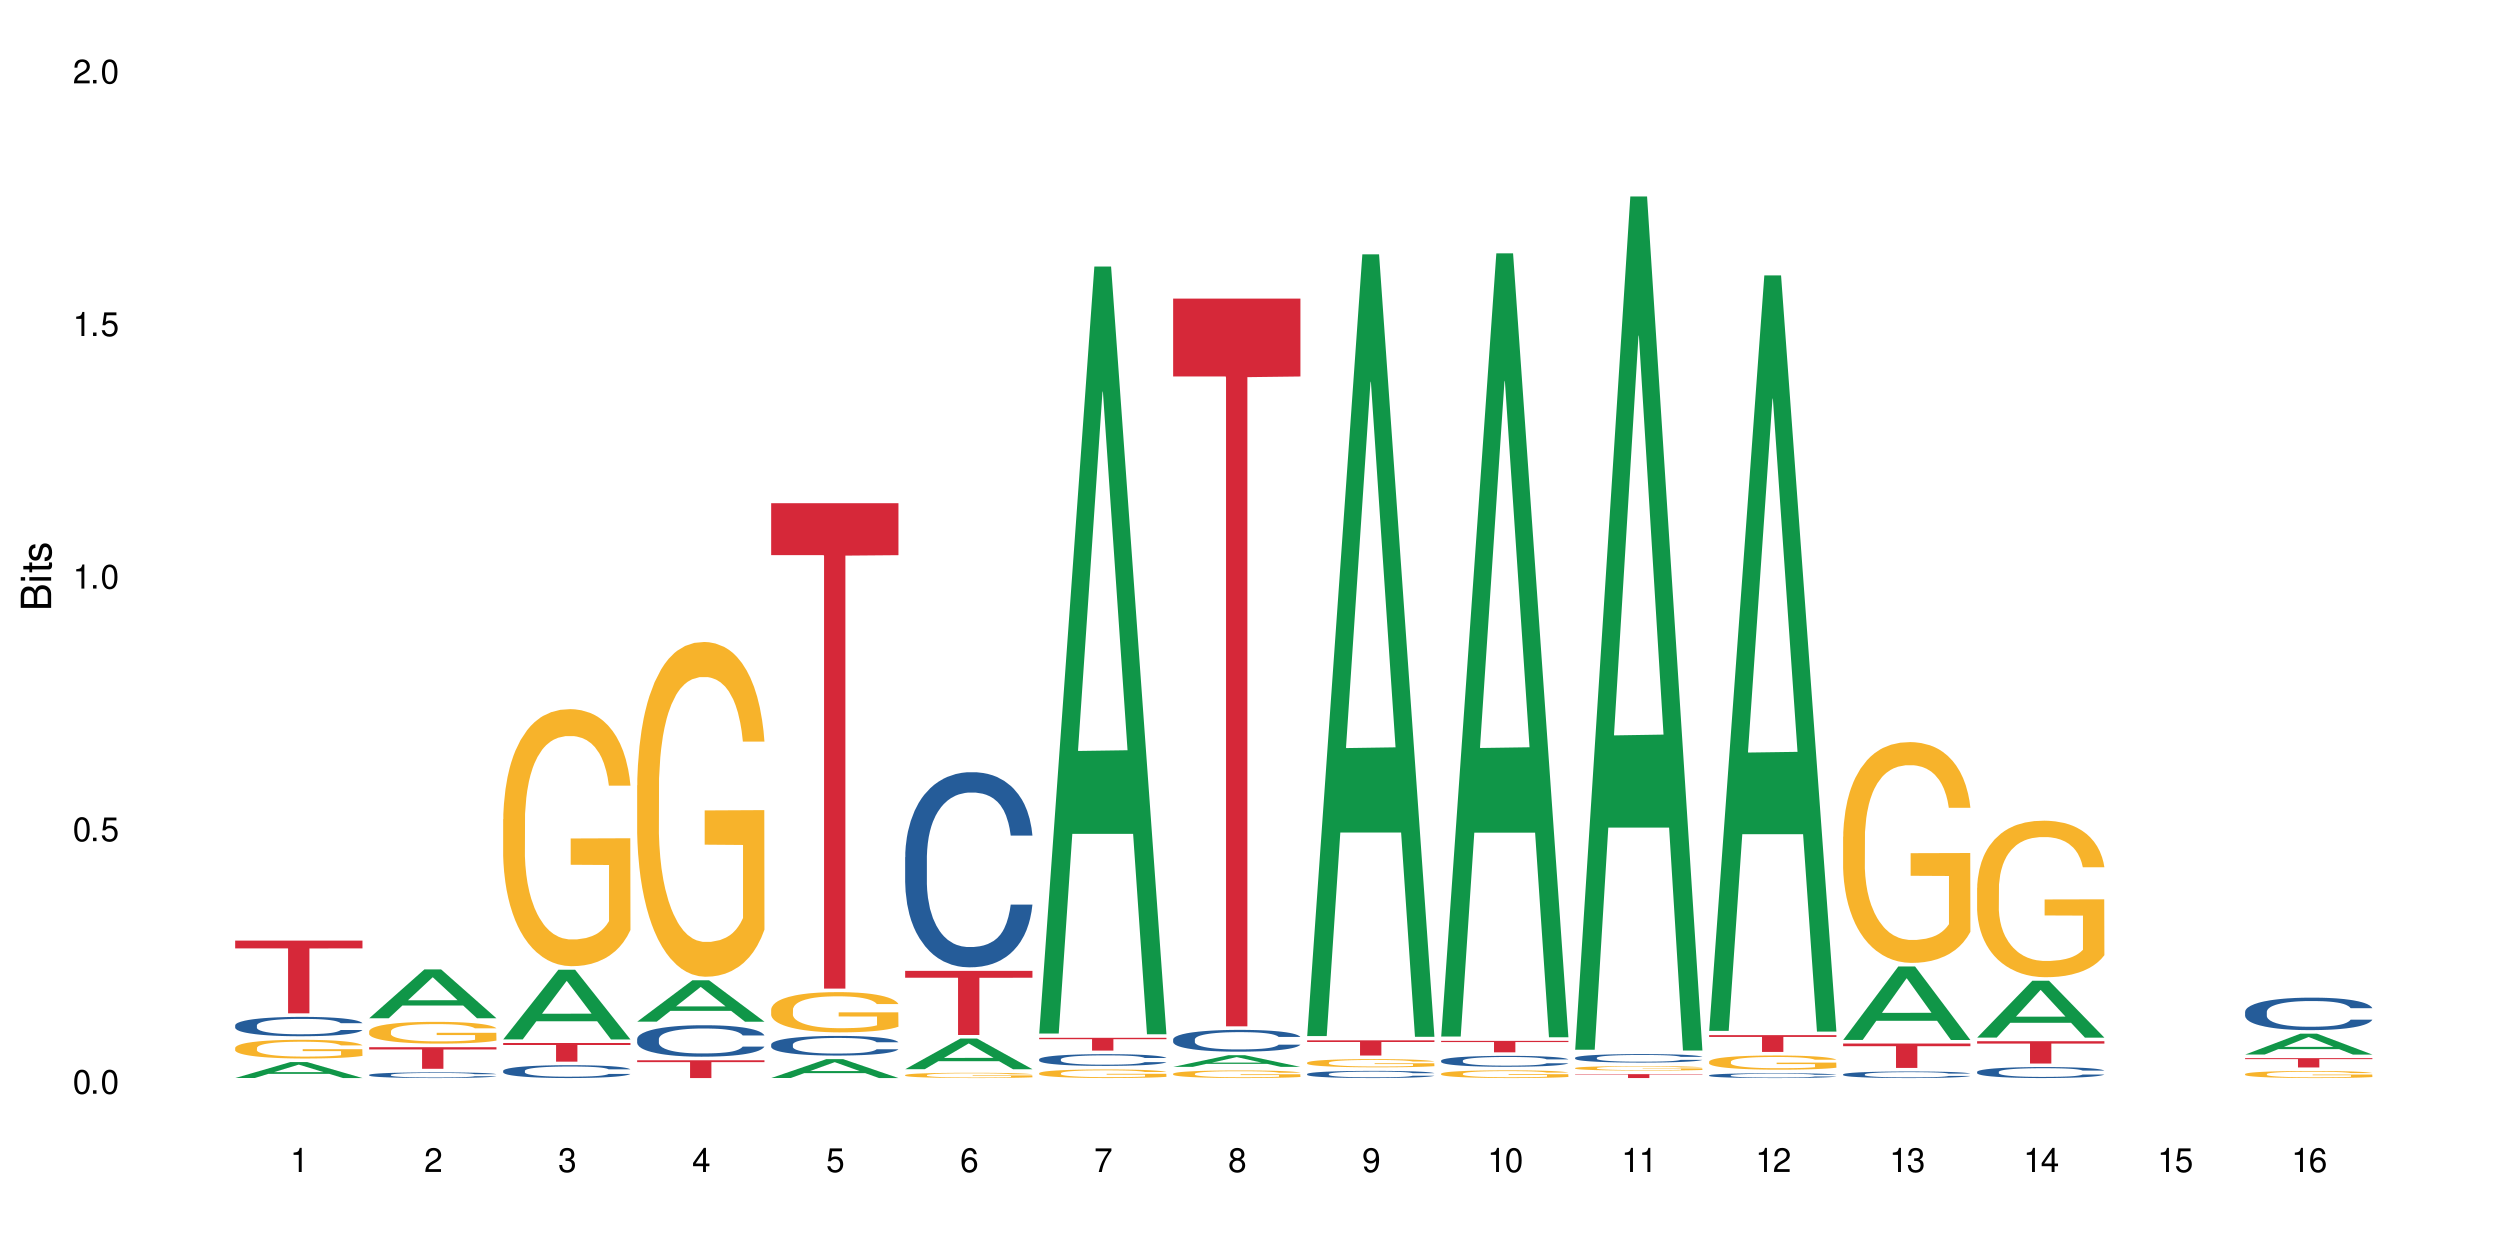 <?xml version="1.0" encoding="UTF-8"?>
<svg xmlns="http://www.w3.org/2000/svg" xmlns:xlink="http://www.w3.org/1999/xlink" width="720" height="360" viewBox="0 0 720 360">
<defs>
<g>
<g id="glyph-0-0">
</g>
<g id="glyph-0-1">
<path d="M 2.641 -6.938 C 2 -6.938 1.422 -6.656 1.078 -6.172 C 0.641 -5.562 0.406 -4.641 0.406 -3.359 C 0.406 -1.016 1.188 0.219 2.641 0.219 C 4.078 0.219 4.859 -1.016 4.859 -3.297 C 4.859 -4.641 4.656 -5.547 4.203 -6.172 C 3.844 -6.656 3.281 -6.938 2.641 -6.938 Z M 2.641 -6.188 C 3.547 -6.188 4 -5.25 4 -3.375 C 4 -1.406 3.562 -0.484 2.625 -0.484 C 1.734 -0.484 1.281 -1.438 1.281 -3.344 C 1.281 -5.25 1.734 -6.188 2.641 -6.188 Z M 2.641 -6.188 "/>
</g>
<g id="glyph-0-2">
<path d="M 1.828 -1 L 0.828 -1 L 0.828 0 L 1.828 0 Z M 1.828 -1 "/>
</g>
<g id="glyph-0-3">
<path d="M 4.562 -6.797 L 1.062 -6.797 L 0.547 -3.094 L 1.328 -3.094 C 1.719 -3.562 2.047 -3.734 2.578 -3.734 C 3.484 -3.734 4.062 -3.109 4.062 -2.094 C 4.062 -1.125 3.484 -0.531 2.578 -0.531 C 1.828 -0.531 1.375 -0.906 1.188 -1.672 L 0.328 -1.672 C 0.453 -1.109 0.547 -0.844 0.75 -0.594 C 1.125 -0.078 1.828 0.219 2.594 0.219 C 3.969 0.219 4.922 -0.781 4.922 -2.219 C 4.922 -3.562 4.031 -4.484 2.719 -4.484 C 2.25 -4.484 1.859 -4.359 1.469 -4.062 L 1.734 -5.969 L 4.562 -5.969 Z M 4.562 -6.797 "/>
</g>
<g id="glyph-0-4">
<path d="M 2.484 -4.938 L 2.484 0 L 3.328 0 L 3.328 -6.938 L 2.766 -6.938 C 2.469 -5.875 2.281 -5.734 0.984 -5.562 L 0.984 -4.938 Z M 2.484 -4.938 "/>
</g>
<g id="glyph-0-5">
<path d="M 4.859 -0.828 L 1.281 -0.828 C 1.359 -1.406 1.672 -1.781 2.5 -2.281 L 3.469 -2.828 C 4.406 -3.344 4.906 -4.062 4.906 -4.906 C 4.906 -5.484 4.672 -6.031 4.266 -6.406 C 3.859 -6.766 3.375 -6.938 2.719 -6.938 C 1.859 -6.938 1.219 -6.625 0.844 -6.031 C 0.609 -5.672 0.5 -5.234 0.484 -4.531 L 1.328 -4.531 C 1.359 -5.016 1.406 -5.281 1.531 -5.516 C 1.75 -5.938 2.188 -6.203 2.703 -6.203 C 3.469 -6.203 4.031 -5.641 4.031 -4.891 C 4.031 -4.344 3.719 -3.859 3.125 -3.516 L 2.234 -3 C 0.812 -2.172 0.406 -1.531 0.328 -0.016 L 4.859 -0.016 Z M 4.859 -0.828 "/>
</g>
<g id="glyph-0-6">
<path d="M 2.125 -3.188 L 2.578 -3.188 C 3.5 -3.188 3.984 -2.766 3.984 -1.922 C 3.984 -1.062 3.469 -0.531 2.594 -0.531 C 1.656 -0.531 1.203 -1 1.156 -2.016 L 0.312 -2.016 C 0.344 -1.453 0.438 -1.094 0.609 -0.781 C 0.953 -0.109 1.625 0.219 2.547 0.219 C 3.953 0.219 4.859 -0.625 4.859 -1.938 C 4.859 -2.828 4.516 -3.297 3.703 -3.594 C 4.344 -3.844 4.656 -4.328 4.656 -5.031 C 4.656 -6.219 3.875 -6.938 2.578 -6.938 C 1.203 -6.938 0.484 -6.172 0.453 -4.703 L 1.297 -4.703 C 1.312 -5.125 1.344 -5.359 1.453 -5.578 C 1.641 -5.969 2.062 -6.203 2.594 -6.203 C 3.344 -6.203 3.797 -5.75 3.797 -5 C 3.797 -4.516 3.609 -4.219 3.25 -4.047 C 3.016 -3.953 2.703 -3.922 2.125 -3.906 Z M 2.125 -3.188 "/>
</g>
<g id="glyph-0-7">
<path d="M 3.141 -1.672 L 3.141 0 L 3.984 0 L 3.984 -1.672 L 4.984 -1.672 L 4.984 -2.438 L 3.984 -2.438 L 3.984 -6.938 L 3.359 -6.938 L 0.266 -2.578 L 0.266 -1.672 Z M 3.141 -2.438 L 1 -2.438 L 3.141 -5.5 Z M 3.141 -2.438 "/>
</g>
<g id="glyph-0-8">
<path d="M 4.781 -5.125 C 4.609 -6.266 3.891 -6.938 2.844 -6.938 C 2.094 -6.938 1.422 -6.578 1.031 -5.953 C 0.594 -5.266 0.406 -4.422 0.406 -3.172 C 0.406 -2 0.578 -1.25 0.984 -0.641 C 1.359 -0.078 1.953 0.219 2.703 0.219 C 3.984 0.219 4.922 -0.75 4.922 -2.094 C 4.922 -3.375 4.062 -4.281 2.844 -4.281 C 2.172 -4.281 1.641 -4.031 1.281 -3.516 C 1.281 -5.234 1.828 -6.188 2.797 -6.188 C 3.391 -6.188 3.797 -5.797 3.938 -5.125 Z M 2.734 -3.531 C 3.547 -3.531 4.062 -2.953 4.062 -2.031 C 4.062 -1.156 3.484 -0.531 2.703 -0.531 C 1.922 -0.531 1.328 -1.188 1.328 -2.078 C 1.328 -2.938 1.906 -3.531 2.734 -3.531 Z M 2.734 -3.531 "/>
</g>
<g id="glyph-0-9">
<path d="M 4.984 -6.797 L 0.438 -6.797 L 0.438 -5.969 L 4.109 -5.969 C 2.5 -3.656 1.828 -2.234 1.328 0 L 2.219 0 C 2.594 -2.172 3.453 -4.047 4.984 -6.094 Z M 4.984 -6.797 "/>
</g>
<g id="glyph-0-10">
<path d="M 3.75 -3.656 C 4.469 -4.094 4.688 -4.438 4.688 -5.078 C 4.688 -6.172 3.844 -6.938 2.641 -6.938 C 1.438 -6.938 0.594 -6.172 0.594 -5.094 C 0.594 -4.438 0.812 -4.094 1.516 -3.656 C 0.734 -3.266 0.359 -2.703 0.359 -1.922 C 0.359 -0.656 1.281 0.219 2.641 0.219 C 3.984 0.219 4.922 -0.656 4.922 -1.922 C 4.922 -2.703 4.531 -3.266 3.75 -3.656 Z M 2.641 -6.188 C 3.359 -6.188 3.812 -5.75 3.812 -5.062 C 3.812 -4.406 3.344 -3.984 2.641 -3.984 C 1.922 -3.984 1.453 -4.406 1.453 -5.078 C 1.453 -5.75 1.922 -6.188 2.641 -6.188 Z M 2.641 -3.266 C 3.484 -3.266 4.062 -2.719 4.062 -1.906 C 4.062 -1.078 3.484 -0.531 2.625 -0.531 C 1.797 -0.531 1.219 -1.094 1.219 -1.906 C 1.219 -2.719 1.781 -3.266 2.641 -3.266 Z M 2.641 -3.266 "/>
</g>
<g id="glyph-0-11">
<path d="M 0.516 -1.578 C 0.672 -0.453 1.406 0.219 2.438 0.219 C 3.188 0.219 3.859 -0.141 4.266 -0.766 C 4.688 -1.453 4.891 -2.297 4.891 -3.547 C 4.891 -4.719 4.703 -5.453 4.312 -6.078 C 3.938 -6.641 3.344 -6.938 2.594 -6.938 C 1.297 -6.938 0.359 -5.969 0.359 -4.625 C 0.359 -3.344 1.234 -2.453 2.453 -2.453 C 3.094 -2.453 3.578 -2.672 4.016 -3.203 C 4 -1.484 3.469 -0.531 2.5 -0.531 C 1.906 -0.531 1.484 -0.906 1.359 -1.578 Z M 2.578 -6.203 C 3.375 -6.203 3.969 -5.531 3.969 -4.641 C 3.969 -3.797 3.391 -3.188 2.547 -3.188 C 1.734 -3.188 1.234 -3.766 1.234 -4.688 C 1.234 -5.562 1.797 -6.203 2.578 -6.203 Z M 2.578 -6.203 "/>
</g>
<g id="glyph-1-0">
</g>
<g id="glyph-1-1">
<path d="M 0 -0.953 L 0 -4.891 C 0 -5.719 -0.234 -6.344 -0.734 -6.797 C -1.188 -7.234 -1.812 -7.469 -2.5 -7.469 C -3.547 -7.469 -4.188 -7 -4.625 -5.875 C -4.984 -6.688 -5.625 -7.094 -6.531 -7.094 C -7.172 -7.094 -7.734 -6.859 -8.141 -6.391 C -8.562 -5.922 -8.75 -5.344 -8.75 -4.5 L -8.75 -0.953 Z M -4.984 -2.062 L -7.766 -2.062 L -7.766 -4.219 C -7.766 -4.844 -7.688 -5.203 -7.453 -5.5 C -7.219 -5.812 -6.859 -5.969 -6.375 -5.969 C -5.891 -5.969 -5.531 -5.812 -5.297 -5.5 C -5.062 -5.203 -4.984 -4.844 -4.984 -4.219 Z M -0.984 -2.062 L -4 -2.062 L -4 -4.781 C -4 -5.766 -3.438 -6.359 -2.484 -6.359 C -1.547 -6.359 -0.984 -5.766 -0.984 -4.781 Z M -0.984 -2.062 "/>
</g>
<g id="glyph-1-2">
<path d="M -6.281 -1.797 L -6.281 -0.797 L 0 -0.797 L 0 -1.797 Z M -8.75 -1.797 L -8.75 -0.797 L -7.484 -0.797 L -7.484 -1.797 Z M -8.75 -1.797 "/>
</g>
<g id="glyph-1-3">
<path d="M -6.281 -3.047 L -6.281 -2.016 L -8.016 -2.016 L -8.016 -1.016 L -6.281 -1.016 L -6.281 -0.172 L -5.469 -0.172 L -5.469 -1.016 L -0.719 -1.016 C -0.078 -1.016 0.281 -1.453 0.281 -2.234 C 0.281 -2.5 0.25 -2.719 0.188 -3.047 L -0.641 -3.047 C -0.609 -2.906 -0.594 -2.766 -0.594 -2.562 C -0.594 -2.141 -0.719 -2.016 -1.156 -2.016 L -5.469 -2.016 L -5.469 -3.047 Z M -6.281 -3.047 "/>
</g>
<g id="glyph-1-4">
<path d="M -4.531 -5.25 C -5.766 -5.25 -6.469 -4.422 -6.469 -2.969 C -6.469 -1.516 -5.719 -0.562 -4.547 -0.562 C -3.562 -0.562 -3.094 -1.062 -2.734 -2.562 L -2.516 -3.484 C -2.344 -4.188 -2.094 -4.469 -1.641 -4.469 C -1.047 -4.469 -0.641 -3.875 -0.641 -3 C -0.641 -2.453 -0.797 -2 -1.062 -1.75 C -1.25 -1.594 -1.422 -1.531 -1.875 -1.469 L -1.875 -0.406 C -0.422 -0.453 0.281 -1.266 0.281 -2.922 C 0.281 -4.5 -0.5 -5.516 -1.719 -5.516 C -2.656 -5.516 -3.172 -4.984 -3.469 -3.734 L -3.703 -2.766 C -3.891 -1.953 -4.156 -1.609 -4.594 -1.609 C -5.188 -1.609 -5.547 -2.125 -5.547 -2.938 C -5.547 -3.75 -5.203 -4.172 -4.531 -4.203 Z M -4.531 -5.25 "/>
</g>
</g>
</defs>
<rect x="-72" y="-36" width="864" height="432" fill="rgb(100%, 100%, 100%)" fill-opacity="1"/>
<path fill-rule="nonzero" fill="rgb(6.275%, 58.824%, 28.235%)" fill-opacity="1" d="M 67.73 310.473 L 67.77 310.469 L 83.633 305.871 L 88.449 305.871 L 104.391 310.477 L 98.789 310.477 L 94.797 309.273 L 77.289 309.273 L 73.371 310.473 L 67.73 310.473 L 78.973 308.777 L 93.191 308.773 L 86.102 306.625 L 86.023 306.621 L 85.945 306.633 L 78.934 308.773 L 78.973 308.777 Z M 67.73 310.473 "/>
<path fill-rule="nonzero" fill="rgb(14.51%, 36.078%, 60%)" fill-opacity="1" d="M 67.73 295.289 L 67.777 295.285 L 67.777 295.164 L 67.91 294.969 L 68.223 294.723 L 68.535 294.555 L 69.34 294.254 L 70.457 293.965 L 71.621 293.738 L 72.469 293.609 L 73.23 293.504 L 74.973 293.316 L 76.09 293.219 L 77.297 293.133 L 78.773 293.047 L 79.848 292.996 L 82.262 292.914 L 84.051 292.879 L 85.434 292.863 L 88.43 292.863 L 90.219 292.883 L 91.516 292.91 L 92.945 292.949 L 94.152 292.996 L 96.254 293.109 L 98.133 293.25 L 98.98 293.332 L 100.324 293.492 L 101.352 293.645 L 102.066 293.777 L 102.871 293.965 L 103.586 294.195 L 104.125 294.453 L 104.391 294.672 L 98.133 294.672 L 97.82 294.469 L 97.461 294.312 L 96.793 294.102 L 96.121 293.953 L 95.184 293.805 L 94.332 293.711 L 93.172 293.613 L 92.141 293.551 L 91.07 293.504 L 90.039 293.477 L 88.074 293.445 L 85.793 293.445 L 84.945 293.453 L 83.199 293.496 L 82.262 293.531 L 80.918 293.602 L 79.98 293.668 L 78.863 293.77 L 78.102 293.859 L 77.164 293.988 L 76.492 294.105 L 75.734 294.277 L 75.285 294.402 L 74.883 294.547 L 74.527 294.715 L 74.258 294.891 L 74.078 295.082 L 73.988 295.266 L 73.988 296.055 L 74.078 296.238 L 74.305 296.453 L 74.883 296.762 L 75.734 297.035 L 76.719 297.246 L 77.656 297.398 L 78.191 297.473 L 78.906 297.555 L 80.027 297.656 L 81.637 297.758 L 82.574 297.797 L 84.004 297.84 L 85.48 297.859 L 87.449 297.859 L 89.191 297.84 L 90.352 297.812 L 91.559 297.773 L 93.215 297.688 L 94.242 297.605 L 95.137 297.508 L 95.809 297.41 L 96.254 297.328 L 96.926 297.172 L 97.461 296.996 L 97.863 296.82 L 98.133 296.645 L 104.391 296.645 L 104.125 296.852 L 103.723 297.047 L 103.32 297.195 L 102.691 297.375 L 101.977 297.531 L 100.949 297.711 L 100.102 297.828 L 98.98 297.957 L 97.953 298.055 L 96.836 298.141 L 95.184 298.242 L 94.109 298.293 L 92.945 298.34 L 91.559 298.379 L 89.816 298.414 L 87.938 298.434 L 86.195 298.441 L 84.316 298.43 L 82.934 298.41 L 81.098 298.363 L 78.82 298.273 L 77.164 298.176 L 75.867 298.078 L 74.75 297.977 L 73.5 297.84 L 71.891 297.613 L 70.906 297.441 L 70.234 297.297 L 69.473 297.098 L 68.938 296.922 L 68.312 296.637 L 67.863 296.273 L 67.73 295.992 Z M 67.73 295.289 "/>
<path fill-rule="nonzero" fill="rgb(96.863%, 70.196%, 16.863%)" fill-opacity="1" d="M 67.73 301.77 L 67.777 301.766 L 67.777 301.668 L 67.953 301.445 L 68.402 301.141 L 68.984 300.887 L 69.609 300.691 L 70.012 300.586 L 70.684 300.441 L 71.262 300.332 L 72.738 300.109 L 74.617 299.902 L 75.645 299.812 L 76.809 299.73 L 78.461 299.637 L 79.223 299.602 L 81.547 299.523 L 84.184 299.473 L 87.09 299.461 L 88.43 299.465 L 90.266 299.484 L 92.77 299.539 L 94.199 299.586 L 95.316 299.637 L 96.477 299.699 L 97.91 299.801 L 99.25 299.918 L 100.324 300.035 L 101.395 300.184 L 102.289 300.34 L 103.051 300.516 L 103.723 300.719 L 104.125 300.895 L 104.391 301.066 L 98.176 301.066 L 97.82 300.895 L 97.418 300.762 L 96.746 300.598 L 96.074 300.48 L 95.406 300.387 L 94.152 300.258 L 93.082 300.18 L 91.738 300.109 L 90.441 300.066 L 88.969 300.035 L 88.074 300.027 L 85.703 300.027 L 83.559 300.062 L 82.305 300.102 L 81.41 300.141 L 80.16 300.215 L 79.398 300.273 L 78.953 300.312 L 77.613 300.465 L 76.719 300.602 L 76.227 300.695 L 75.602 300.844 L 75.152 300.977 L 74.66 301.172 L 74.391 301.32 L 74.035 301.656 L 73.988 302.543 L 74.125 302.73 L 74.391 302.934 L 74.75 303.109 L 75.285 303.297 L 75.824 303.438 L 76.762 303.633 L 77.566 303.758 L 78.191 303.844 L 79.398 303.977 L 79.891 304.02 L 81.055 304.109 L 82.262 304.18 L 83.738 304.238 L 84.855 304.266 L 86.641 304.293 L 88.922 304.293 L 91.605 304.262 L 93.305 304.223 L 94.465 304.184 L 95.227 304.148 L 96.164 304.094 L 96.836 304.047 L 97.461 303.992 L 98.223 303.906 L 98.223 302.73 L 87.18 302.727 L 87.18 302.172 L 104.348 302.168 L 104.391 304.094 L 103.453 304.227 L 102.289 304.355 L 101.172 304.453 L 100.012 304.539 L 98.355 304.633 L 97.016 304.691 L 94.957 304.758 L 93.082 304.805 L 91.113 304.832 L 89.371 304.848 L 87.312 304.852 L 85.48 304.844 L 83.512 304.812 L 81.949 304.773 L 80.516 304.727 L 79.086 304.66 L 77.297 304.559 L 76.137 304.473 L 74.93 304.371 L 73.723 304.246 L 72.648 304.113 L 71.934 304.012 L 71.219 303.891 L 70.457 303.746 L 69.742 303.578 L 69.207 303.426 L 68.715 303.254 L 68.355 303.09 L 68 302.867 L 67.82 302.691 L 67.73 302.539 Z M 67.73 301.77 "/>
<path fill-rule="nonzero" fill="rgb(83.922%, 15.686%, 22.353%)" fill-opacity="1" d="M 67.73 270.895 L 104.391 270.895 L 104.391 273.137 L 89.113 273.156 L 89.113 291.844 L 82.965 291.844 L 82.965 273.176 L 82.875 273.137 L 67.73 273.137 Z M 67.73 270.895 "/>
<path fill-rule="nonzero" fill="rgb(6.275%, 58.824%, 28.235%)" fill-opacity="1" d="M 106.32 293.254 L 106.359 293.242 L 122.223 279.191 L 127.039 279.191 L 142.98 293.27 L 137.383 293.27 L 133.387 289.594 L 115.879 289.594 L 111.961 293.254 L 106.32 293.254 L 117.562 288.074 L 131.781 288.059 L 124.691 281.492 L 124.613 281.477 L 124.535 281.516 L 117.523 288.059 L 117.562 288.074 Z M 106.32 293.254 "/>
<path fill-rule="nonzero" fill="rgb(14.51%, 36.078%, 60%)" fill-opacity="1" d="M 106.32 309.551 L 106.367 309.551 L 106.367 309.516 L 106.5 309.457 L 106.812 309.387 L 107.125 309.336 L 107.93 309.25 L 109.047 309.164 L 110.211 309.098 L 111.059 309.059 L 111.82 309.027 L 113.562 308.973 L 114.684 308.945 L 115.891 308.922 L 117.363 308.895 L 118.438 308.879 L 120.852 308.855 L 122.641 308.844 L 124.027 308.84 L 127.02 308.84 L 128.809 308.848 L 130.105 308.855 L 131.535 308.867 L 132.742 308.879 L 134.844 308.914 L 136.723 308.953 L 137.574 308.977 L 138.914 309.023 L 139.941 309.07 L 140.656 309.109 L 141.461 309.164 L 142.176 309.23 L 142.715 309.309 L 142.98 309.371 L 136.723 309.371 L 136.41 309.312 L 136.051 309.266 L 135.383 309.203 L 134.711 309.16 L 133.773 309.117 L 132.922 309.09 L 131.762 309.062 L 130.73 309.043 L 129.66 309.027 L 128.629 309.02 L 126.664 309.012 L 124.383 309.012 L 123.535 309.016 L 121.789 309.027 L 120.852 309.035 L 119.512 309.059 L 118.57 309.078 L 117.453 309.105 L 116.695 309.133 L 115.754 309.172 L 115.086 309.207 L 114.324 309.254 L 113.879 309.293 L 113.473 309.336 L 113.117 309.383 L 112.848 309.438 L 112.668 309.492 L 112.582 309.547 L 112.582 309.777 L 112.668 309.832 L 112.895 309.895 L 113.473 309.984 L 114.324 310.062 L 115.309 310.125 L 116.246 310.172 L 116.781 310.191 L 117.5 310.215 L 118.617 310.246 L 120.227 310.277 L 121.164 310.289 L 122.594 310.301 L 124.07 310.305 L 126.039 310.305 L 127.781 310.301 L 128.945 310.293 L 130.152 310.281 L 131.805 310.254 L 132.832 310.23 L 133.727 310.203 L 134.398 310.176 L 134.844 310.152 L 135.516 310.105 L 136.051 310.055 L 136.453 310 L 136.723 309.949 L 142.98 309.949 L 142.715 310.012 L 142.312 310.07 L 141.91 310.113 L 141.281 310.164 L 140.566 310.211 L 139.539 310.262 L 138.691 310.297 L 137.574 310.336 L 136.543 310.363 L 135.426 310.387 L 133.773 310.418 L 132.699 310.434 L 131.535 310.445 L 130.152 310.457 L 128.406 310.469 L 126.531 310.477 L 124.785 310.477 L 122.906 310.473 L 121.523 310.469 L 119.688 310.453 L 117.41 310.426 L 115.754 310.398 L 114.457 310.371 L 113.34 310.34 L 112.09 310.301 L 110.48 310.234 L 109.496 310.184 L 108.824 310.141 L 108.066 310.082 L 107.527 310.031 L 106.902 309.949 L 106.457 309.84 L 106.32 309.758 Z M 106.32 309.551 "/>
<path fill-rule="nonzero" fill="rgb(96.863%, 70.196%, 16.863%)" fill-opacity="1" d="M 106.32 296.977 L 106.367 296.973 L 106.367 296.855 L 106.543 296.598 L 106.992 296.242 L 107.574 295.949 L 108.199 295.723 L 108.602 295.602 L 109.273 295.43 L 109.852 295.301 L 111.328 295.043 L 113.207 294.805 L 114.234 294.699 L 115.398 294.602 L 117.051 294.492 L 117.812 294.453 L 120.137 294.363 L 122.773 294.305 L 125.68 294.289 L 127.02 294.293 L 128.855 294.316 L 131.359 294.379 L 132.789 294.438 L 133.906 294.492 L 135.07 294.57 L 136.5 294.684 L 137.84 294.82 L 138.914 294.957 L 139.988 295.129 L 140.879 295.312 L 141.641 295.516 L 142.312 295.754 L 142.715 295.957 L 142.98 296.156 L 136.77 296.156 L 136.41 295.957 L 136.008 295.801 L 135.336 295.613 L 134.668 295.473 L 133.996 295.367 L 132.742 295.215 L 131.672 295.125 L 130.328 295.043 L 129.031 294.992 L 127.559 294.957 L 126.664 294.945 L 124.293 294.945 L 122.148 294.988 L 120.895 295.031 L 120.004 295.078 L 118.75 295.164 L 117.988 295.234 L 117.543 295.281 L 116.203 295.457 L 115.309 295.617 L 114.816 295.727 L 114.191 295.898 L 113.742 296.055 L 113.25 296.281 L 112.984 296.453 L 112.625 296.844 L 112.582 297.875 L 112.715 298.094 L 112.984 298.328 L 113.34 298.535 L 113.879 298.754 L 114.414 298.922 L 115.352 299.145 L 116.156 299.293 L 116.781 299.391 L 117.988 299.547 L 118.48 299.598 L 119.645 299.699 L 120.852 299.781 L 122.328 299.848 L 123.445 299.883 L 125.234 299.91 L 127.512 299.91 L 130.195 299.879 L 131.895 299.832 L 133.059 299.785 L 133.816 299.746 L 134.754 299.684 L 135.426 299.625 L 136.051 299.562 L 136.812 299.465 L 136.812 298.094 L 125.77 298.09 L 125.77 297.445 L 142.938 297.441 L 142.98 299.684 L 142.043 299.836 L 140.879 299.988 L 139.762 300.102 L 138.602 300.199 L 136.945 300.309 L 135.605 300.375 L 133.547 300.457 L 131.672 300.508 L 129.703 300.543 L 127.961 300.559 L 125.902 300.566 L 124.07 300.555 L 122.102 300.52 L 120.539 300.473 L 119.109 300.418 L 117.676 300.344 L 115.891 300.223 L 114.727 300.125 L 113.52 300.004 L 112.312 299.859 L 111.238 299.707 L 110.523 299.586 L 109.809 299.449 L 109.047 299.277 L 108.332 299.082 L 107.797 298.902 L 107.305 298.703 L 106.945 298.512 L 106.59 298.254 L 106.41 298.047 L 106.32 297.871 Z M 106.32 296.977 "/>
<path fill-rule="nonzero" fill="rgb(83.922%, 15.686%, 22.353%)" fill-opacity="1" d="M 106.32 301.586 L 142.98 301.586 L 142.98 302.254 L 127.703 302.258 L 127.703 307.82 L 121.555 307.82 L 121.555 302.266 L 121.465 302.254 L 106.32 302.254 Z M 106.32 301.586 "/>
<path fill-rule="nonzero" fill="rgb(6.275%, 58.824%, 28.235%)" fill-opacity="1" d="M 144.91 299.348 L 144.949 299.328 L 160.812 279.281 L 165.633 279.281 L 181.574 299.367 L 175.973 299.367 L 171.977 294.125 L 154.469 294.125 L 150.551 299.348 L 144.91 299.348 L 156.152 291.957 L 170.371 291.938 L 163.281 282.562 L 163.203 282.543 L 163.125 282.602 L 156.113 291.938 L 156.152 291.957 Z M 144.91 299.348 "/>
<path fill-rule="nonzero" fill="rgb(14.51%, 36.078%, 60%)" fill-opacity="1" d="M 144.91 308.387 L 144.957 308.383 L 144.957 308.301 L 145.09 308.172 L 145.402 308.012 L 145.715 307.898 L 146.52 307.699 L 147.641 307.508 L 148.801 307.355 L 149.652 307.27 L 150.41 307.203 L 152.156 307.074 L 153.273 307.012 L 154.48 306.953 L 155.953 306.898 L 157.027 306.863 L 159.441 306.809 L 161.23 306.785 L 162.617 306.773 L 165.613 306.773 L 167.398 306.789 L 168.695 306.805 L 170.129 306.832 L 171.336 306.863 L 173.434 306.938 L 175.312 307.031 L 176.164 307.086 L 177.504 307.191 L 178.531 307.293 L 179.246 307.379 L 180.051 307.508 L 180.77 307.656 L 181.305 307.832 L 181.574 307.977 L 175.312 307.977 L 175 307.84 L 174.645 307.734 L 173.973 307.598 L 173.301 307.5 L 172.363 307.402 L 171.512 307.336 L 170.352 307.273 L 169.324 307.23 L 168.25 307.203 L 167.223 307.18 L 165.254 307.16 L 162.973 307.16 L 162.125 307.168 L 160.379 307.195 L 159.441 307.219 L 158.102 307.266 L 157.16 307.309 L 156.043 307.379 L 155.285 307.434 L 154.344 307.523 L 153.676 307.602 L 152.914 307.711 L 152.469 307.797 L 152.066 307.891 L 151.707 308.004 L 151.438 308.121 L 151.262 308.246 L 151.172 308.367 L 151.172 308.895 L 151.262 309.016 L 151.484 309.156 L 152.066 309.363 L 152.914 309.543 L 153.898 309.684 L 154.836 309.785 L 155.375 309.832 L 156.09 309.887 L 157.207 309.957 L 158.816 310.023 L 159.754 310.051 L 161.184 310.078 L 162.66 310.09 L 164.629 310.09 L 166.371 310.078 L 167.535 310.059 L 168.742 310.035 L 170.395 309.977 L 171.422 309.922 L 172.316 309.859 L 172.988 309.793 L 173.434 309.738 L 174.105 309.633 L 174.645 309.52 L 175.047 309.402 L 175.312 309.285 L 181.574 309.285 L 181.305 309.422 L 180.902 309.555 L 180.5 309.652 L 179.875 309.77 L 179.156 309.875 L 178.129 309.992 L 177.281 310.07 L 176.164 310.156 L 175.133 310.219 L 174.016 310.277 L 172.363 310.344 L 171.289 310.379 L 170.129 310.41 L 168.742 310.438 L 166.996 310.461 L 165.121 310.473 L 163.375 310.477 L 161.5 310.469 L 160.113 310.457 L 158.281 310.426 L 156 310.363 L 154.344 310.301 L 153.047 310.238 L 151.93 310.168 L 150.68 310.078 L 149.07 309.93 L 148.086 309.812 L 147.414 309.719 L 146.656 309.586 L 146.117 309.469 L 145.492 309.277 L 145.047 309.039 L 144.91 308.852 Z M 144.91 308.387 "/>
<path fill-rule="nonzero" fill="rgb(96.863%, 70.196%, 16.863%)" fill-opacity="1" d="M 144.91 235.938 L 144.957 235.867 L 144.957 234.516 L 145.137 231.473 L 145.582 227.281 L 146.164 223.832 L 146.789 221.129 L 147.191 219.707 L 147.863 217.68 L 148.445 216.191 L 149.918 213.148 L 151.797 210.312 L 152.824 209.094 L 153.988 207.945 L 155.641 206.66 L 156.402 206.188 L 158.727 205.105 L 161.363 204.43 L 164.27 204.227 L 165.613 204.293 L 167.445 204.562 L 169.949 205.309 L 171.379 205.984 L 172.496 206.66 L 173.66 207.539 L 175.09 208.891 L 176.43 210.512 L 177.504 212.137 L 178.578 214.164 L 179.473 216.328 L 180.23 218.695 L 180.902 221.535 L 181.305 223.902 L 181.574 226.266 L 175.359 226.266 L 175 223.902 L 174.598 222.074 L 173.926 219.844 L 173.258 218.223 L 172.586 216.938 L 171.336 215.18 L 170.262 214.098 L 168.922 213.148 L 167.625 212.543 L 166.148 212.137 L 165.254 212 L 162.883 212 L 160.738 212.473 L 159.488 213.016 L 158.594 213.555 L 157.34 214.57 L 156.582 215.383 L 156.133 215.922 L 154.793 218.02 L 153.898 219.91 L 153.406 221.195 L 152.781 223.223 L 152.332 225.051 L 151.84 227.754 L 151.574 229.781 L 151.215 234.379 L 151.172 246.551 L 151.305 249.121 L 151.574 251.891 L 151.93 254.324 L 152.469 256.895 L 153.004 258.855 L 153.941 261.492 L 154.746 263.25 L 155.375 264.398 L 156.582 266.227 L 157.07 266.836 L 158.234 268.051 L 159.441 268.996 L 160.918 269.809 L 162.035 270.215 L 163.824 270.555 L 166.102 270.555 L 168.785 270.148 L 170.484 269.605 L 171.648 269.066 L 172.406 268.594 L 173.348 267.848 L 174.016 267.172 L 174.645 266.43 L 175.402 265.277 L 175.402 249.121 L 164.359 249.051 L 164.359 241.48 L 181.527 241.414 L 181.574 267.848 L 180.633 269.676 L 179.473 271.434 L 178.352 272.785 L 177.191 273.934 L 175.535 275.219 L 174.195 276.031 L 172.141 276.977 L 170.262 277.586 L 168.293 277.992 L 166.551 278.191 L 164.492 278.262 L 162.66 278.125 L 160.695 277.719 L 159.129 277.18 L 157.699 276.504 L 156.266 275.625 L 154.48 274.203 L 153.316 273.055 L 152.109 271.637 L 150.902 269.945 L 149.828 268.117 L 149.113 266.699 L 148.398 265.078 L 147.641 263.047 L 146.922 260.75 L 146.387 258.652 L 145.895 256.285 L 145.539 254.055 L 145.18 251.012 L 145 248.578 L 144.91 246.484 Z M 144.91 235.938 "/>
<path fill-rule="nonzero" fill="rgb(83.922%, 15.686%, 22.353%)" fill-opacity="1" d="M 144.91 300.387 L 181.574 300.387 L 181.574 300.961 L 166.293 300.969 L 166.293 305.754 L 160.145 305.754 L 160.145 300.973 L 160.059 300.961 L 144.91 300.961 Z M 144.91 300.387 "/>
<path fill-rule="nonzero" fill="rgb(6.275%, 58.824%, 28.235%)" fill-opacity="1" d="M 183.5 294.238 L 183.543 294.227 L 199.402 282.324 L 204.223 282.324 L 220.164 294.25 L 214.562 294.25 L 210.566 291.137 L 193.059 291.137 L 189.141 294.238 L 183.5 294.238 L 194.742 289.848 L 208.961 289.836 L 201.871 284.27 L 201.793 284.262 L 201.715 284.293 L 194.703 289.836 L 194.742 289.848 Z M 183.5 294.238 "/>
<path fill-rule="nonzero" fill="rgb(14.51%, 36.078%, 60%)" fill-opacity="1" d="M 183.5 299.211 L 183.547 299.203 L 183.547 299.004 L 183.68 298.691 L 183.992 298.293 L 184.309 298.02 L 185.113 297.531 L 186.23 297.059 L 187.391 296.695 L 188.242 296.48 L 189 296.312 L 190.746 296.008 L 191.863 295.852 L 193.07 295.711 L 194.543 295.57 L 195.617 295.484 L 198.031 295.352 L 199.82 295.297 L 201.207 295.27 L 204.203 295.27 L 205.988 295.305 L 207.285 295.344 L 208.719 295.41 L 209.926 295.484 L 212.027 295.668 L 213.902 295.898 L 214.754 296.031 L 216.094 296.289 L 217.121 296.539 L 217.84 296.754 L 218.645 297.059 L 219.359 297.434 L 219.895 297.855 L 220.164 298.211 L 213.902 298.211 L 213.59 297.879 L 213.234 297.621 L 212.562 297.281 L 211.891 297.043 L 210.953 296.801 L 210.102 296.645 L 208.941 296.488 L 207.914 296.387 L 206.84 296.312 L 205.812 296.266 L 203.844 296.215 L 201.562 296.215 L 200.715 296.23 L 198.973 296.297 L 198.031 296.355 L 196.691 296.473 L 195.754 296.578 L 194.633 296.746 L 193.875 296.887 L 192.934 297.102 L 192.266 297.293 L 191.504 297.562 L 191.059 297.77 L 190.656 298.004 L 190.297 298.277 L 190.031 298.566 L 189.852 298.871 L 189.762 299.172 L 189.762 300.453 L 189.852 300.754 L 190.074 301.102 L 190.656 301.605 L 191.504 302.043 L 192.488 302.395 L 193.426 302.641 L 193.965 302.758 L 194.68 302.891 L 195.797 303.055 L 197.406 303.223 L 198.344 303.285 L 199.777 303.352 L 201.25 303.387 L 203.219 303.387 L 204.961 303.352 L 206.125 303.312 L 207.332 303.246 L 208.984 303.105 L 210.016 302.973 L 210.906 302.816 L 211.578 302.656 L 212.027 302.523 L 212.695 302.27 L 213.234 301.988 L 213.637 301.695 L 213.902 301.414 L 220.164 301.414 L 219.895 301.746 L 219.492 302.07 L 219.09 302.309 L 218.465 302.602 L 217.75 302.855 L 216.719 303.145 L 215.871 303.336 L 214.754 303.543 L 213.727 303.699 L 212.605 303.844 L 210.953 304.008 L 209.879 304.09 L 208.719 304.164 L 207.332 304.23 L 205.586 304.289 L 203.711 304.32 L 201.965 304.332 L 200.09 304.312 L 198.703 304.281 L 196.871 304.207 L 194.59 304.059 L 192.934 303.898 L 191.641 303.742 L 190.52 303.578 L 189.27 303.352 L 187.66 302.988 L 186.676 302.707 L 186.004 302.477 L 185.246 302.152 L 184.711 301.863 L 184.082 301.398 L 183.637 300.812 L 183.5 300.355 Z M 183.5 299.211 "/>
<path fill-rule="nonzero" fill="rgb(96.863%, 70.196%, 16.863%)" fill-opacity="1" d="M 183.5 226.184 L 183.547 226.094 L 183.547 224.332 L 183.727 220.371 L 184.172 214.91 L 184.754 210.422 L 185.379 206.898 L 185.781 205.051 L 186.453 202.406 L 187.035 200.469 L 188.508 196.508 L 190.387 192.809 L 191.414 191.227 L 192.578 189.727 L 194.23 188.055 L 194.992 187.438 L 197.316 186.031 L 199.953 185.148 L 202.859 184.887 L 204.203 184.973 L 206.035 185.324 L 208.539 186.293 L 209.969 187.176 L 211.086 188.055 L 212.25 189.199 L 213.68 190.961 L 215.02 193.074 L 216.094 195.188 L 217.168 197.828 L 218.062 200.645 L 218.82 203.727 L 219.492 207.426 L 219.895 210.508 L 220.164 213.59 L 213.949 213.59 L 213.59 210.508 L 213.188 208.133 L 212.52 205.227 L 211.848 203.113 L 211.176 201.438 L 209.926 199.148 L 208.852 197.742 L 207.512 196.508 L 206.215 195.715 L 204.738 195.188 L 203.844 195.012 L 201.477 195.012 L 199.328 195.629 L 198.078 196.332 L 197.184 197.035 L 195.93 198.355 L 195.172 199.414 L 194.723 200.117 L 193.383 202.848 L 192.488 205.312 L 191.996 206.984 L 191.371 209.629 L 190.922 212.004 L 190.434 215.527 L 190.164 218.168 L 189.805 224.156 L 189.762 240.008 L 189.895 243.352 L 190.164 246.961 L 190.52 250.133 L 191.059 253.477 L 191.594 256.031 L 192.531 259.465 L 193.336 261.754 L 193.965 263.254 L 195.172 265.629 L 195.664 266.422 L 196.824 268.008 L 198.031 269.238 L 199.508 270.297 L 200.625 270.824 L 202.414 271.266 L 204.695 271.266 L 207.375 270.738 L 209.074 270.031 L 210.238 269.328 L 210.996 268.711 L 211.938 267.742 L 212.605 266.863 L 213.234 265.895 L 213.992 264.398 L 213.992 243.352 L 202.949 243.266 L 202.949 233.402 L 220.117 233.312 L 220.164 267.742 L 219.223 270.121 L 218.062 272.41 L 216.945 274.172 L 215.781 275.668 L 214.129 277.34 L 212.785 278.398 L 210.73 279.629 L 208.852 280.422 L 206.883 280.949 L 205.141 281.215 L 203.086 281.305 L 201.25 281.125 L 199.285 280.598 L 197.719 279.895 L 196.289 279.012 L 194.859 277.867 L 193.07 276.02 L 191.906 274.523 L 190.699 272.672 L 189.492 270.473 L 188.418 268.094 L 187.703 266.246 L 186.988 264.133 L 186.23 261.492 L 185.516 258.496 L 184.977 255.766 L 184.484 252.688 L 184.129 249.781 L 183.77 245.816 L 183.59 242.648 L 183.5 239.918 Z M 183.5 226.184 "/>
<path fill-rule="nonzero" fill="rgb(83.922%, 15.686%, 22.353%)" fill-opacity="1" d="M 183.5 305.352 L 220.164 305.352 L 220.164 305.898 L 204.883 305.902 L 204.883 310.477 L 198.738 310.477 L 198.738 305.91 L 198.648 305.898 L 183.5 305.898 Z M 183.5 305.352 "/>
<path fill-rule="nonzero" fill="rgb(6.275%, 58.824%, 28.235%)" fill-opacity="1" d="M 222.094 310.473 L 222.133 310.465 L 237.996 305.027 L 242.812 305.027 L 258.754 310.477 L 253.152 310.477 L 249.156 309.055 L 231.648 309.055 L 227.73 310.473 L 222.094 310.473 L 233.332 308.465 L 247.551 308.461 L 240.461 305.918 L 240.383 305.914 L 240.305 305.93 L 233.293 308.461 L 233.332 308.465 Z M 222.094 310.473 "/>
<path fill-rule="nonzero" fill="rgb(14.51%, 36.078%, 60%)" fill-opacity="1" d="M 222.094 300.809 L 222.137 300.801 L 222.137 300.68 L 222.27 300.48 L 222.586 300.234 L 222.898 300.062 L 223.703 299.758 L 224.82 299.461 L 225.98 299.234 L 226.832 299.098 L 227.59 298.996 L 229.336 298.805 L 230.453 298.707 L 231.66 298.617 L 233.137 298.531 L 234.207 298.477 L 236.621 298.395 L 238.41 298.359 L 239.797 298.344 L 242.793 298.344 L 244.582 298.363 L 245.879 298.391 L 247.309 298.43 L 248.516 298.477 L 250.617 298.59 L 252.492 298.738 L 253.344 298.82 L 254.684 298.98 L 255.715 299.137 L 256.43 299.27 L 257.234 299.461 L 257.949 299.695 L 258.484 299.957 L 258.754 300.18 L 252.492 300.18 L 252.18 299.973 L 251.824 299.812 L 251.152 299.602 L 250.48 299.449 L 249.543 299.301 L 248.695 299.203 L 247.531 299.105 L 246.504 299.043 L 245.43 298.996 L 244.402 298.965 L 242.434 298.934 L 240.156 298.934 L 239.305 298.945 L 237.562 298.984 L 236.621 299.02 L 235.281 299.094 L 234.344 299.16 L 233.227 299.266 L 232.465 299.352 L 231.527 299.488 L 230.855 299.605 L 230.094 299.777 L 229.648 299.906 L 229.246 300.051 L 228.887 300.223 L 228.621 300.402 L 228.441 300.594 L 228.352 300.781 L 228.352 301.586 L 228.441 301.77 L 228.664 301.988 L 229.246 302.305 L 230.094 302.578 L 231.078 302.797 L 232.016 302.953 L 232.555 303.023 L 233.27 303.105 L 234.387 303.211 L 235.996 303.312 L 236.934 303.355 L 238.367 303.398 L 239.84 303.418 L 241.809 303.418 L 243.551 303.398 L 244.715 303.371 L 245.922 303.328 L 247.574 303.242 L 248.605 303.16 L 249.5 303.059 L 250.168 302.961 L 250.617 302.879 L 251.285 302.719 L 251.824 302.543 L 252.227 302.359 L 252.492 302.184 L 258.754 302.184 L 258.484 302.391 L 258.082 302.594 L 257.68 302.746 L 257.055 302.926 L 256.34 303.086 L 255.309 303.266 L 254.461 303.387 L 253.344 303.516 L 252.316 303.613 L 251.199 303.703 L 249.543 303.805 L 248.469 303.859 L 247.309 303.902 L 245.922 303.945 L 244.18 303.98 L 242.301 304.004 L 240.559 304.008 L 238.68 303.996 L 237.293 303.977 L 235.461 303.93 L 233.18 303.836 L 231.527 303.738 L 230.23 303.641 L 229.113 303.535 L 227.859 303.398 L 226.25 303.168 L 225.266 302.992 L 224.598 302.848 L 223.836 302.645 L 223.301 302.465 L 222.672 302.176 L 222.227 301.809 L 222.094 301.523 Z M 222.094 300.809 "/>
<path fill-rule="nonzero" fill="rgb(96.863%, 70.196%, 16.863%)" fill-opacity="1" d="M 222.094 290.695 L 222.137 290.684 L 222.137 290.473 L 222.316 289.996 L 222.762 289.34 L 223.344 288.801 L 223.969 288.375 L 224.371 288.152 L 225.043 287.836 L 225.625 287.602 L 227.098 287.125 L 228.977 286.684 L 230.004 286.492 L 231.168 286.312 L 232.82 286.109 L 233.582 286.035 L 235.906 285.867 L 238.543 285.762 L 241.449 285.73 L 242.793 285.738 L 244.625 285.781 L 247.129 285.898 L 248.559 286.004 L 249.676 286.109 L 250.84 286.246 L 252.27 286.461 L 253.613 286.715 L 254.684 286.969 L 255.758 287.285 L 256.652 287.625 L 257.41 287.996 L 258.082 288.441 L 258.484 288.809 L 258.754 289.18 L 252.539 289.18 L 252.18 288.809 L 251.777 288.523 L 251.109 288.176 L 250.438 287.922 L 249.766 287.719 L 248.516 287.445 L 247.441 287.273 L 246.102 287.125 L 244.805 287.031 L 243.328 286.969 L 242.434 286.945 L 240.066 286.945 L 237.918 287.02 L 236.668 287.105 L 235.773 287.191 L 234.52 287.348 L 233.762 287.477 L 233.312 287.562 L 231.973 287.891 L 231.078 288.184 L 230.586 288.387 L 229.961 288.703 L 229.516 288.988 L 229.023 289.414 L 228.754 289.73 L 228.395 290.453 L 228.352 292.355 L 228.484 292.758 L 228.754 293.195 L 229.113 293.574 L 229.648 293.977 L 230.184 294.285 L 231.125 294.699 L 231.93 294.973 L 232.555 295.152 L 233.762 295.438 L 234.254 295.535 L 235.414 295.723 L 236.621 295.871 L 238.098 296 L 239.215 296.062 L 241.004 296.117 L 243.285 296.117 L 245.965 296.055 L 247.664 295.969 L 248.828 295.883 L 249.586 295.809 L 250.527 295.691 L 251.199 295.586 L 251.824 295.469 L 252.582 295.289 L 252.582 292.758 L 241.539 292.75 L 241.539 291.562 L 258.707 291.551 L 258.754 295.691 L 257.812 295.98 L 256.652 296.254 L 255.535 296.465 L 254.371 296.645 L 252.719 296.848 L 251.375 296.973 L 249.32 297.121 L 247.441 297.219 L 245.477 297.281 L 243.73 297.312 L 241.676 297.324 L 239.84 297.301 L 237.875 297.238 L 236.309 297.152 L 234.879 297.047 L 233.449 296.91 L 231.66 296.688 L 230.496 296.508 L 229.289 296.285 L 228.082 296.02 L 227.012 295.734 L 226.293 295.512 L 225.578 295.258 L 224.82 294.941 L 224.105 294.582 L 223.566 294.254 L 223.074 293.883 L 222.719 293.531 L 222.359 293.055 L 222.184 292.676 L 222.094 292.348 Z M 222.094 290.695 "/>
<path fill-rule="nonzero" fill="rgb(83.922%, 15.686%, 22.353%)" fill-opacity="1" d="M 222.094 144.922 L 258.754 144.922 L 258.754 159.887 L 243.473 160.02 L 243.473 284.711 L 237.328 284.711 L 237.328 160.148 L 237.238 159.887 L 222.094 159.887 Z M 222.094 144.922 "/>
<path fill-rule="nonzero" fill="rgb(6.275%, 58.824%, 28.235%)" fill-opacity="1" d="M 260.684 307.934 L 260.723 307.922 L 276.586 299.102 L 281.402 299.102 L 297.344 307.941 L 291.742 307.941 L 287.746 305.633 L 270.238 305.633 L 266.324 307.934 L 260.684 307.934 L 271.922 304.68 L 286.141 304.668 L 279.051 300.547 L 278.973 300.535 L 278.895 300.562 L 271.883 304.668 L 271.922 304.68 Z M 260.684 307.934 "/>
<path fill-rule="nonzero" fill="rgb(14.51%, 36.078%, 60%)" fill-opacity="1" d="M 260.684 246.863 L 260.727 246.812 L 260.727 245.578 L 260.863 243.629 L 261.176 241.164 L 261.488 239.469 L 262.293 236.438 L 263.41 233.512 L 264.57 231.254 L 265.422 229.918 L 266.184 228.891 L 267.926 226.992 L 269.043 226.016 L 270.25 225.145 L 271.727 224.27 L 272.797 223.758 L 275.211 222.934 L 277 222.574 L 278.387 222.422 L 281.383 222.422 L 283.172 222.629 L 284.469 222.883 L 285.898 223.293 L 287.105 223.758 L 289.207 224.887 L 291.086 226.324 L 291.934 227.145 L 293.273 228.738 L 294.305 230.277 L 295.02 231.613 L 295.824 233.512 L 296.539 235.824 L 297.074 238.441 L 297.344 240.648 L 291.086 240.648 L 290.77 238.598 L 290.414 237.004 L 289.742 234.898 L 289.074 233.41 L 288.133 231.922 L 287.285 230.945 L 286.121 229.969 L 285.094 229.355 L 284.02 228.891 L 282.992 228.582 L 281.023 228.273 L 278.746 228.273 L 277.895 228.379 L 276.152 228.789 L 275.211 229.148 L 273.871 229.867 L 272.934 230.535 L 271.816 231.562 L 271.055 232.434 L 270.117 233.77 L 269.445 234.949 L 268.684 236.645 L 268.238 237.93 L 267.836 239.367 L 267.477 241.059 L 267.211 242.859 L 267.031 244.758 L 266.941 246.605 L 266.941 254.566 L 267.031 256.414 L 267.254 258.57 L 267.836 261.703 L 268.684 264.422 L 269.668 266.578 L 270.609 268.121 L 271.145 268.84 L 271.859 269.66 L 272.977 270.688 L 274.586 271.715 L 275.527 272.125 L 276.957 272.535 L 278.434 272.742 L 280.398 272.742 L 282.141 272.535 L 283.305 272.277 L 284.512 271.867 L 286.168 270.996 L 287.195 270.172 L 288.09 269.199 L 288.758 268.223 L 289.207 267.402 L 289.879 265.809 L 290.414 264.062 L 290.816 262.266 L 291.086 260.52 L 297.344 260.52 L 297.074 262.574 L 296.672 264.578 L 296.27 266.066 L 295.645 267.863 L 294.93 269.453 L 293.902 271.25 L 293.051 272.434 L 291.934 273.715 L 290.906 274.691 L 289.789 275.566 L 288.133 276.594 L 287.059 277.105 L 285.898 277.566 L 284.512 277.977 L 282.77 278.336 L 280.891 278.543 L 279.148 278.594 L 277.27 278.492 L 275.883 278.285 L 274.051 277.824 L 271.77 276.898 L 270.117 275.926 L 268.82 274.949 L 267.703 273.922 L 266.449 272.535 L 264.84 270.277 L 263.855 268.531 L 263.188 267.094 L 262.426 265.09 L 261.891 263.293 L 261.266 260.418 L 260.816 256.773 L 260.684 253.949 Z M 260.684 246.863 "/>
<path fill-rule="nonzero" fill="rgb(96.863%, 70.196%, 16.863%)" fill-opacity="1" d="M 260.684 309.609 L 260.727 309.609 L 260.727 309.582 L 260.906 309.52 L 261.352 309.434 L 261.934 309.363 L 262.559 309.305 L 262.961 309.277 L 263.633 309.234 L 264.215 309.203 L 265.691 309.141 L 267.566 309.086 L 268.598 309.059 L 269.758 309.035 L 271.414 309.008 L 272.172 309 L 274.496 308.977 L 277.137 308.965 L 280.043 308.961 L 281.383 308.961 L 283.215 308.965 L 285.719 308.98 L 287.148 308.996 L 288.27 309.008 L 289.43 309.027 L 290.859 309.055 L 292.203 309.09 L 293.273 309.121 L 294.348 309.164 L 295.242 309.207 L 296.004 309.258 L 296.672 309.312 L 297.074 309.363 L 297.344 309.41 L 291.129 309.41 L 290.77 309.363 L 290.367 309.324 L 289.699 309.281 L 289.027 309.246 L 288.355 309.219 L 287.105 309.184 L 286.031 309.16 L 284.691 309.141 L 283.395 309.129 L 281.918 309.121 L 281.023 309.117 L 278.656 309.117 L 276.508 309.129 L 275.258 309.141 L 274.363 309.152 L 273.113 309.172 L 272.352 309.188 L 271.906 309.199 L 270.562 309.242 L 269.668 309.281 L 269.176 309.309 L 268.551 309.348 L 268.105 309.387 L 267.613 309.441 L 267.344 309.484 L 266.988 309.578 L 266.941 309.828 L 267.074 309.879 L 267.344 309.938 L 267.703 309.984 L 268.238 310.039 L 268.773 310.078 L 269.715 310.133 L 270.52 310.168 L 271.145 310.191 L 272.352 310.23 L 272.844 310.242 L 274.004 310.266 L 275.211 310.285 L 276.688 310.305 L 277.805 310.312 L 279.594 310.32 L 281.875 310.32 L 284.559 310.309 L 286.254 310.301 L 287.418 310.289 L 288.18 310.277 L 289.117 310.262 L 289.789 310.25 L 290.414 310.234 L 291.172 310.211 L 291.172 309.879 L 280.129 309.879 L 280.129 309.723 L 297.297 309.723 L 297.344 310.262 L 296.406 310.301 L 295.242 310.336 L 294.125 310.363 L 292.961 310.387 L 291.309 310.414 L 289.965 310.43 L 287.91 310.449 L 286.031 310.461 L 284.066 310.473 L 282.32 310.477 L 280.266 310.477 L 278.434 310.473 L 276.465 310.465 L 274.898 310.453 L 273.469 310.441 L 272.039 310.422 L 270.25 310.395 L 269.086 310.371 L 267.879 310.34 L 266.672 310.305 L 265.602 310.27 L 264.887 310.238 L 264.168 310.207 L 263.41 310.164 L 262.695 310.117 L 262.156 310.074 L 261.668 310.027 L 261.309 309.98 L 260.949 309.918 L 260.773 309.867 L 260.684 309.824 Z M 260.684 309.609 "/>
<path fill-rule="nonzero" fill="rgb(83.922%, 15.686%, 22.353%)" fill-opacity="1" d="M 260.684 279.613 L 297.344 279.613 L 297.344 281.59 L 282.062 281.609 L 282.062 298.082 L 275.918 298.082 L 275.918 281.625 L 275.828 281.59 L 260.684 281.59 Z M 260.684 279.613 "/>
<path fill-rule="nonzero" fill="rgb(6.275%, 58.824%, 28.235%)" fill-opacity="1" d="M 299.273 297.66 L 299.312 297.453 L 315.176 76.762 L 319.992 76.762 L 335.934 297.867 L 330.332 297.867 L 326.336 240.152 L 308.828 240.152 L 304.914 297.66 L 299.273 297.66 L 310.516 216.277 L 324.73 216.07 L 317.641 112.887 L 317.562 112.68 L 317.484 113.301 L 310.477 216.07 L 310.516 216.277 Z M 299.273 297.66 "/>
<path fill-rule="nonzero" fill="rgb(14.51%, 36.078%, 60%)" fill-opacity="1" d="M 299.273 305.07 L 299.316 305.066 L 299.316 304.992 L 299.453 304.875 L 299.766 304.727 L 300.078 304.625 L 300.883 304.441 L 302 304.266 L 303.164 304.129 L 304.012 304.047 L 304.773 303.984 L 306.516 303.871 L 307.633 303.812 L 308.84 303.762 L 310.316 303.707 L 311.391 303.676 L 313.805 303.625 L 315.59 303.605 L 316.977 303.598 L 319.973 303.598 L 321.762 303.609 L 323.059 303.625 L 324.488 303.648 L 325.695 303.676 L 327.797 303.746 L 329.676 303.832 L 330.523 303.879 L 331.867 303.977 L 332.895 304.07 L 333.609 304.148 L 334.414 304.266 L 335.129 304.402 L 335.664 304.562 L 335.934 304.695 L 329.676 304.695 L 329.363 304.57 L 329.004 304.477 L 328.332 304.348 L 327.664 304.258 L 326.723 304.168 L 325.875 304.109 L 324.711 304.051 L 323.684 304.016 L 322.609 303.984 L 321.582 303.969 L 319.613 303.949 L 317.336 303.949 L 316.484 303.953 L 314.742 303.98 L 313.805 304 L 312.461 304.043 L 311.523 304.086 L 310.406 304.148 L 309.645 304.199 L 308.707 304.281 L 308.035 304.352 L 307.277 304.453 L 306.828 304.531 L 306.426 304.617 L 306.07 304.719 L 305.801 304.828 L 305.621 304.941 L 305.531 305.055 L 305.531 305.535 L 305.621 305.645 L 305.844 305.773 L 306.426 305.965 L 307.277 306.129 L 308.258 306.258 L 309.199 306.352 L 309.734 306.395 L 310.449 306.445 L 311.566 306.504 L 313.176 306.566 L 314.117 306.594 L 315.547 306.617 L 317.023 306.629 L 318.988 306.629 L 320.734 306.617 L 321.895 306.602 L 323.102 306.578 L 324.758 306.523 L 325.785 306.477 L 326.68 306.414 L 327.352 306.355 L 327.797 306.309 L 328.469 306.211 L 329.004 306.105 L 329.406 305.996 L 329.676 305.895 L 335.934 305.895 L 335.664 306.016 L 335.262 306.137 L 334.859 306.227 L 334.234 306.336 L 333.52 306.43 L 332.492 306.539 L 331.641 306.609 L 330.523 306.688 L 329.496 306.746 L 328.379 306.801 L 326.723 306.863 L 325.652 306.891 L 324.488 306.922 L 323.102 306.945 L 321.359 306.969 L 319.48 306.98 L 317.738 306.98 L 315.859 306.977 L 314.473 306.965 L 312.641 306.938 L 310.359 306.879 L 308.707 306.82 L 307.41 306.762 L 306.293 306.699 L 305.039 306.617 L 303.43 306.48 L 302.445 306.375 L 301.777 306.289 L 301.016 306.168 L 300.48 306.059 L 299.855 305.887 L 299.406 305.668 L 299.273 305.496 Z M 299.273 305.07 "/>
<path fill-rule="nonzero" fill="rgb(96.863%, 70.196%, 16.863%)" fill-opacity="1" d="M 299.273 309.062 L 299.316 309.059 L 299.316 309.016 L 299.496 308.914 L 299.945 308.773 L 300.523 308.656 L 301.152 308.566 L 301.555 308.52 L 302.223 308.453 L 302.805 308.402 L 304.281 308.301 L 306.156 308.207 L 307.188 308.164 L 308.348 308.125 L 310.004 308.082 L 310.762 308.066 L 313.086 308.031 L 315.727 308.008 L 318.633 308 L 319.973 308.004 L 321.805 308.012 L 324.309 308.039 L 325.738 308.062 L 326.859 308.082 L 328.02 308.113 L 329.449 308.156 L 330.793 308.211 L 331.867 308.266 L 332.938 308.336 L 333.832 308.406 L 334.594 308.484 L 335.262 308.582 L 335.664 308.66 L 335.934 308.738 L 329.719 308.738 L 329.363 308.66 L 328.961 308.598 L 328.289 308.523 L 327.617 308.469 L 326.949 308.426 L 325.695 308.367 L 324.621 308.332 L 323.281 308.301 L 321.984 308.281 L 320.508 308.266 L 319.613 308.262 L 317.246 308.262 L 315.102 308.277 L 313.848 308.297 L 312.953 308.312 L 311.703 308.348 L 310.941 308.375 L 310.496 308.395 L 309.152 308.465 L 308.258 308.527 L 307.766 308.57 L 307.141 308.637 L 306.695 308.699 L 306.203 308.789 L 305.934 308.855 L 305.578 309.012 L 305.531 309.418 L 305.668 309.504 L 305.934 309.594 L 306.293 309.676 L 306.828 309.762 L 307.363 309.828 L 308.305 309.918 L 309.109 309.977 L 309.734 310.012 L 310.941 310.074 L 311.434 310.094 L 312.598 310.137 L 313.805 310.168 L 315.277 310.195 L 316.395 310.207 L 318.184 310.219 L 320.465 310.219 L 323.148 310.207 L 324.848 310.188 L 326.008 310.168 L 326.77 310.152 L 327.707 310.129 L 328.379 310.105 L 329.004 310.082 L 329.766 310.043 L 329.766 309.504 L 318.723 309.5 L 318.723 309.246 L 335.891 309.246 L 335.934 310.129 L 334.996 310.191 L 333.832 310.25 L 332.715 310.293 L 331.551 310.332 L 329.898 310.375 L 328.559 310.402 L 326.5 310.434 L 324.621 310.453 L 322.656 310.469 L 320.91 310.473 L 318.855 310.477 L 317.023 310.473 L 315.055 310.457 L 313.488 310.441 L 312.059 310.418 L 310.629 310.387 L 308.84 310.34 L 307.68 310.301 L 306.473 310.254 L 305.266 310.199 L 304.191 310.137 L 303.477 310.09 L 302.762 310.035 L 302 309.969 L 301.285 309.891 L 300.75 309.82 L 300.258 309.742 L 299.898 309.668 L 299.543 309.566 L 299.363 309.484 L 299.273 309.414 Z M 299.273 309.062 "/>
<path fill-rule="nonzero" fill="rgb(83.922%, 15.686%, 22.353%)" fill-opacity="1" d="M 299.273 298.887 L 335.934 298.887 L 335.934 299.281 L 320.656 299.285 L 320.656 302.578 L 314.508 302.578 L 314.508 299.289 L 314.418 299.281 L 299.273 299.281 Z M 299.273 298.887 "/>
<path fill-rule="nonzero" fill="rgb(6.275%, 58.824%, 28.235%)" fill-opacity="1" d="M 337.863 307.262 L 337.902 307.258 L 353.766 303.906 L 358.582 303.906 L 374.523 307.266 L 368.922 307.266 L 364.93 306.391 L 347.422 306.391 L 343.504 307.262 L 337.863 307.262 L 349.105 306.027 L 363.32 306.023 L 356.234 304.457 L 356.156 304.453 L 356.074 304.461 L 349.066 306.023 L 349.105 306.027 Z M 337.863 307.262 "/>
<path fill-rule="nonzero" fill="rgb(14.51%, 36.078%, 60%)" fill-opacity="1" d="M 337.863 299.34 L 337.906 299.336 L 337.906 299.195 L 338.043 298.98 L 338.355 298.703 L 338.668 298.516 L 339.473 298.176 L 340.59 297.848 L 341.754 297.594 L 342.602 297.445 L 343.363 297.332 L 345.105 297.121 L 346.223 297.012 L 347.43 296.914 L 348.906 296.816 L 349.98 296.758 L 352.395 296.664 L 354.184 296.625 L 355.566 296.609 L 358.562 296.609 L 360.352 296.633 L 361.648 296.66 L 363.078 296.707 L 364.285 296.758 L 366.387 296.883 L 368.266 297.043 L 369.113 297.137 L 370.457 297.312 L 371.484 297.488 L 372.199 297.637 L 373.004 297.848 L 373.719 298.105 L 374.254 298.398 L 374.523 298.645 L 368.266 298.645 L 367.953 298.418 L 367.594 298.238 L 366.922 298.004 L 366.254 297.836 L 365.312 297.672 L 364.465 297.562 L 363.301 297.453 L 362.273 297.383 L 361.199 297.332 L 360.172 297.297 L 358.207 297.262 L 355.926 297.262 L 355.074 297.273 L 353.332 297.32 L 352.395 297.359 L 351.051 297.441 L 350.113 297.516 L 348.996 297.629 L 348.234 297.727 L 347.297 297.875 L 346.625 298.008 L 345.867 298.199 L 345.418 298.34 L 345.016 298.504 L 344.66 298.691 L 344.391 298.895 L 344.211 299.105 L 344.121 299.312 L 344.121 300.199 L 344.211 300.406 L 344.434 300.648 L 345.016 301 L 345.867 301.305 L 346.848 301.543 L 347.789 301.715 L 348.324 301.797 L 349.039 301.887 L 350.156 302.004 L 351.766 302.117 L 352.707 302.164 L 354.137 302.211 L 355.613 302.234 L 357.578 302.234 L 359.324 302.211 L 360.484 302.18 L 361.691 302.137 L 363.348 302.039 L 364.375 301.945 L 365.27 301.836 L 365.941 301.727 L 366.387 301.637 L 367.059 301.457 L 367.594 301.262 L 367.996 301.062 L 368.266 300.867 L 374.523 300.867 L 374.254 301.098 L 373.852 301.32 L 373.449 301.488 L 372.824 301.688 L 372.109 301.867 L 371.082 302.066 L 370.23 302.199 L 369.113 302.34 L 368.086 302.449 L 366.969 302.547 L 365.312 302.664 L 364.242 302.719 L 363.078 302.773 L 361.691 302.816 L 359.949 302.859 L 358.07 302.883 L 356.328 302.887 L 354.449 302.875 L 353.062 302.852 L 351.23 302.801 L 348.949 302.699 L 347.297 302.59 L 346 302.48 L 344.883 302.363 L 343.629 302.211 L 342.02 301.957 L 341.039 301.762 L 340.367 301.602 L 339.605 301.379 L 339.07 301.176 L 338.445 300.855 L 337.996 300.449 L 337.863 300.133 Z M 337.863 299.34 "/>
<path fill-rule="nonzero" fill="rgb(96.863%, 70.196%, 16.863%)" fill-opacity="1" d="M 337.863 309.223 L 337.906 309.223 L 337.906 309.184 L 338.086 309.09 L 338.535 308.969 L 339.113 308.867 L 339.742 308.785 L 340.145 308.742 L 340.812 308.684 L 341.395 308.641 L 342.871 308.551 L 344.75 308.465 L 345.777 308.43 L 346.938 308.395 L 348.594 308.355 L 349.352 308.344 L 351.68 308.312 L 354.316 308.293 L 357.223 308.285 L 358.562 308.289 L 360.395 308.297 L 362.898 308.316 L 364.332 308.336 L 365.449 308.355 L 366.609 308.383 L 368.043 308.422 L 369.383 308.473 L 370.457 308.52 L 371.527 308.578 L 372.422 308.645 L 373.184 308.715 L 373.852 308.797 L 374.254 308.867 L 374.523 308.938 L 368.309 308.938 L 367.953 308.867 L 367.551 308.812 L 366.879 308.746 L 366.207 308.699 L 365.539 308.66 L 364.285 308.609 L 363.211 308.578 L 361.871 308.551 L 360.574 308.531 L 359.102 308.52 L 358.207 308.516 L 355.836 308.516 L 353.691 308.531 L 352.438 308.547 L 351.543 308.562 L 350.293 308.59 L 349.531 308.617 L 349.086 308.633 L 347.742 308.695 L 346.848 308.75 L 346.359 308.789 L 345.73 308.848 L 345.285 308.902 L 344.793 308.98 L 344.523 309.043 L 344.168 309.18 L 344.121 309.539 L 344.258 309.613 L 344.523 309.695 L 344.883 309.77 L 345.418 309.844 L 345.957 309.902 L 346.895 309.98 L 347.699 310.031 L 348.324 310.066 L 349.531 310.121 L 350.023 310.137 L 351.188 310.176 L 352.395 310.203 L 353.867 310.227 L 354.988 310.238 L 356.773 310.25 L 359.055 310.25 L 361.738 310.238 L 363.438 310.219 L 364.598 310.203 L 365.359 310.191 L 366.297 310.168 L 366.969 310.148 L 367.594 310.125 L 368.355 310.094 L 368.355 309.613 L 357.312 309.613 L 357.312 309.387 L 374.48 309.387 L 374.523 310.168 L 373.586 310.223 L 372.422 310.273 L 371.305 310.316 L 370.145 310.348 L 368.488 310.387 L 367.148 310.41 L 365.09 310.438 L 363.211 310.457 L 361.246 310.469 L 359.504 310.477 L 357.445 310.477 L 355.613 310.473 L 353.645 310.461 L 352.082 310.445 L 350.648 310.426 L 349.219 310.398 L 347.43 310.355 L 346.27 310.324 L 345.062 310.281 L 343.855 310.23 L 342.781 310.176 L 342.066 310.133 L 341.352 310.086 L 340.59 310.027 L 339.875 309.957 L 339.34 309.895 L 338.848 309.828 L 338.488 309.762 L 338.133 309.672 L 337.953 309.598 L 337.863 309.535 Z M 337.863 309.223 "/>
<path fill-rule="nonzero" fill="rgb(83.922%, 15.686%, 22.353%)" fill-opacity="1" d="M 337.863 85.988 L 374.523 85.988 L 374.523 108.426 L 359.246 108.621 L 359.246 295.59 L 353.098 295.59 L 353.098 108.82 L 353.008 108.426 L 337.863 108.426 Z M 337.863 85.988 "/>
<path fill-rule="nonzero" fill="rgb(6.275%, 58.824%, 28.235%)" fill-opacity="1" d="M 376.453 298.391 L 376.492 298.18 L 392.355 73.25 L 397.172 73.25 L 413.113 298.602 L 407.512 298.602 L 403.52 239.777 L 386.012 239.777 L 382.094 298.391 L 376.453 298.391 L 387.695 215.445 L 401.914 215.23 L 394.824 110.066 L 394.746 109.855 L 394.668 110.488 L 387.656 215.23 L 387.695 215.445 Z M 376.453 298.391 "/>
<path fill-rule="nonzero" fill="rgb(14.51%, 36.078%, 60%)" fill-opacity="1" d="M 376.453 309.309 L 376.5 309.309 L 376.5 309.262 L 376.633 309.191 L 376.945 309.102 L 377.258 309.039 L 378.062 308.926 L 379.18 308.82 L 380.344 308.738 L 381.191 308.688 L 381.953 308.648 L 383.695 308.582 L 384.812 308.543 L 386.02 308.512 L 387.496 308.48 L 388.57 308.461 L 390.984 308.43 L 392.773 308.418 L 394.156 308.414 L 397.152 308.414 L 398.941 308.418 L 400.238 308.43 L 401.668 308.445 L 402.875 308.461 L 404.977 308.504 L 406.855 308.555 L 407.703 308.586 L 409.047 308.645 L 410.074 308.699 L 410.789 308.75 L 411.594 308.82 L 412.309 308.906 L 412.848 309 L 413.113 309.082 L 406.855 309.082 L 406.543 309.008 L 406.184 308.949 L 405.516 308.871 L 404.844 308.816 L 403.906 308.762 L 403.055 308.727 L 401.891 308.691 L 400.863 308.668 L 399.793 308.648 L 398.762 308.637 L 396.797 308.629 L 394.516 308.629 L 393.668 308.633 L 391.922 308.645 L 390.984 308.66 L 389.641 308.688 L 388.703 308.711 L 387.586 308.75 L 386.824 308.781 L 385.887 308.828 L 385.215 308.871 L 384.457 308.934 L 384.008 308.98 L 383.605 309.035 L 383.25 309.098 L 382.98 309.164 L 382.801 309.234 L 382.711 309.301 L 382.711 309.594 L 382.801 309.66 L 383.027 309.742 L 383.605 309.855 L 384.457 309.957 L 385.441 310.035 L 386.379 310.09 L 386.914 310.117 L 387.629 310.148 L 388.75 310.188 L 390.359 310.223 L 391.297 310.238 L 392.727 310.254 L 394.203 310.262 L 396.168 310.262 L 397.914 310.254 L 399.074 310.246 L 400.281 310.23 L 401.938 310.199 L 402.965 310.168 L 403.859 310.133 L 404.531 310.094 L 404.977 310.066 L 405.648 310.008 L 406.184 309.941 L 406.586 309.875 L 406.855 309.812 L 413.113 309.812 L 412.848 309.887 L 412.445 309.961 L 412.043 310.016 L 411.414 310.082 L 410.699 310.141 L 409.672 310.207 L 408.824 310.25 L 407.703 310.297 L 406.676 310.332 L 405.559 310.367 L 403.906 310.402 L 402.832 310.422 L 401.668 310.438 L 400.281 310.453 L 398.539 310.469 L 396.66 310.477 L 394.918 310.477 L 393.039 310.473 L 391.656 310.465 L 389.82 310.449 L 387.543 310.414 L 385.887 310.379 L 384.59 310.344 L 383.473 310.305 L 382.223 310.254 L 380.613 310.172 L 379.629 310.105 L 378.957 310.055 L 378.195 309.98 L 377.66 309.914 L 377.035 309.809 L 376.586 309.676 L 376.453 309.57 Z M 376.453 309.309 "/>
<path fill-rule="nonzero" fill="rgb(96.863%, 70.196%, 16.863%)" fill-opacity="1" d="M 376.453 306.035 L 376.5 306.035 L 376.5 305.992 L 376.676 305.895 L 377.125 305.758 L 377.707 305.648 L 378.332 305.562 L 378.734 305.516 L 379.406 305.449 L 379.984 305.402 L 381.461 305.305 L 383.34 305.215 L 384.367 305.176 L 385.531 305.141 L 387.184 305.098 L 387.945 305.082 L 390.27 305.047 L 392.906 305.027 L 395.812 305.02 L 397.152 305.023 L 398.988 305.031 L 401.488 305.055 L 402.922 305.074 L 404.039 305.098 L 405.199 305.125 L 406.633 305.168 L 407.973 305.223 L 409.047 305.273 L 410.117 305.34 L 411.012 305.406 L 411.773 305.484 L 412.445 305.574 L 412.848 305.648 L 413.113 305.727 L 406.898 305.727 L 406.543 305.648 L 406.141 305.59 L 405.469 305.52 L 404.797 305.469 L 404.129 305.426 L 402.875 305.371 L 401.805 305.336 L 400.461 305.305 L 399.164 305.285 L 397.691 305.273 L 396.797 305.27 L 394.426 305.27 L 392.281 305.285 L 391.027 305.301 L 390.133 305.32 L 388.883 305.352 L 388.121 305.379 L 387.676 305.395 L 386.336 305.461 L 385.441 305.523 L 384.949 305.562 L 384.32 305.629 L 383.875 305.688 L 383.383 305.773 L 383.113 305.84 L 382.758 305.984 L 382.711 306.375 L 382.848 306.457 L 383.113 306.547 L 383.473 306.625 L 384.008 306.707 L 384.547 306.77 L 385.484 306.855 L 386.289 306.91 L 386.914 306.949 L 388.121 307.008 L 388.613 307.027 L 389.777 307.066 L 390.984 307.094 L 392.461 307.121 L 393.578 307.133 L 395.363 307.145 L 397.645 307.145 L 400.328 307.133 L 402.027 307.113 L 403.188 307.098 L 403.949 307.082 L 404.887 307.059 L 405.559 307.039 L 406.184 307.012 L 406.945 306.977 L 406.945 306.457 L 395.902 306.457 L 395.902 306.215 L 413.07 306.211 L 413.113 307.059 L 412.176 307.117 L 411.012 307.172 L 409.895 307.219 L 408.734 307.254 L 407.078 307.297 L 405.738 307.32 L 403.68 307.352 L 401.805 307.371 L 399.836 307.383 L 398.094 307.391 L 396.035 307.395 L 394.203 307.387 L 392.234 307.375 L 390.672 307.359 L 389.238 307.336 L 387.809 307.309 L 386.02 307.262 L 384.859 307.227 L 383.652 307.18 L 382.445 307.125 L 381.371 307.066 L 380.656 307.023 L 379.941 306.969 L 379.18 306.906 L 378.465 306.832 L 377.93 306.766 L 377.438 306.688 L 377.078 306.617 L 376.723 306.52 L 376.543 306.441 L 376.453 306.375 Z M 376.453 306.035 "/>
<path fill-rule="nonzero" fill="rgb(83.922%, 15.686%, 22.353%)" fill-opacity="1" d="M 376.453 299.621 L 413.113 299.621 L 413.113 300.09 L 397.836 300.094 L 397.836 304 L 391.688 304 L 391.688 300.098 L 391.598 300.09 L 376.453 300.09 Z M 376.453 299.621 "/>
<path fill-rule="nonzero" fill="rgb(6.275%, 58.824%, 28.235%)" fill-opacity="1" d="M 415.043 298.531 L 415.082 298.32 L 430.945 72.953 L 435.762 72.953 L 451.703 298.742 L 446.105 298.742 L 442.109 239.805 L 424.602 239.805 L 420.684 298.531 L 415.043 298.531 L 426.285 215.422 L 440.504 215.211 L 433.414 109.844 L 433.336 109.633 L 433.258 110.27 L 426.246 215.211 L 426.285 215.422 Z M 415.043 298.531 "/>
<path fill-rule="nonzero" fill="rgb(14.51%, 36.078%, 60%)" fill-opacity="1" d="M 415.043 305.457 L 415.09 305.453 L 415.09 305.383 L 415.223 305.273 L 415.535 305.137 L 415.848 305.039 L 416.652 304.871 L 417.77 304.707 L 418.934 304.582 L 419.781 304.504 L 420.543 304.449 L 422.285 304.34 L 423.406 304.285 L 424.613 304.238 L 426.086 304.188 L 427.16 304.16 L 429.574 304.113 L 431.363 304.094 L 432.75 304.086 L 435.742 304.086 L 437.531 304.098 L 438.828 304.109 L 440.258 304.133 L 441.465 304.16 L 443.566 304.223 L 445.445 304.305 L 446.297 304.352 L 447.637 304.438 L 448.664 304.527 L 449.379 304.602 L 450.184 304.707 L 450.898 304.836 L 451.438 304.984 L 451.703 305.105 L 445.445 305.105 L 445.133 304.992 L 444.773 304.902 L 444.105 304.785 L 443.434 304.703 L 442.496 304.617 L 441.645 304.562 L 440.484 304.508 L 439.453 304.473 L 438.383 304.449 L 437.352 304.43 L 435.387 304.414 L 433.105 304.414 L 432.258 304.418 L 430.512 304.441 L 429.574 304.461 L 428.234 304.504 L 427.293 304.539 L 426.176 304.598 L 425.418 304.648 L 424.477 304.723 L 423.809 304.789 L 423.047 304.883 L 422.598 304.953 L 422.195 305.035 L 421.84 305.129 L 421.57 305.23 L 421.391 305.336 L 421.305 305.441 L 421.305 305.887 L 421.391 305.992 L 421.617 306.113 L 422.195 306.289 L 423.047 306.441 L 424.031 306.562 L 424.969 306.648 L 425.504 306.688 L 426.223 306.734 L 427.34 306.793 L 428.949 306.848 L 429.887 306.871 L 431.316 306.895 L 432.793 306.906 L 434.762 306.906 L 436.504 306.895 L 437.668 306.879 L 438.875 306.855 L 440.527 306.809 L 441.555 306.762 L 442.449 306.707 L 443.121 306.652 L 443.566 306.605 L 444.238 306.52 L 444.773 306.418 L 445.176 306.32 L 445.445 306.223 L 451.703 306.223 L 451.438 306.336 L 451.035 306.449 L 450.633 306.531 L 450.004 306.633 L 449.289 306.723 L 448.262 306.824 L 447.414 306.891 L 446.297 306.961 L 445.266 307.016 L 444.148 307.066 L 442.496 307.121 L 441.422 307.152 L 440.258 307.176 L 438.875 307.199 L 437.129 307.219 L 435.254 307.23 L 433.508 307.234 L 431.629 307.23 L 430.246 307.219 L 428.41 307.191 L 426.133 307.141 L 424.477 307.086 L 423.18 307.031 L 422.062 306.973 L 420.812 306.895 L 419.203 306.77 L 418.219 306.672 L 417.547 306.59 L 416.789 306.477 L 416.25 306.375 L 415.625 306.215 L 415.18 306.012 L 415.043 305.852 Z M 415.043 305.457 "/>
<path fill-rule="nonzero" fill="rgb(96.863%, 70.196%, 16.863%)" fill-opacity="1" d="M 415.043 309.207 L 415.09 309.203 L 415.09 309.164 L 415.266 309.07 L 415.715 308.945 L 416.297 308.844 L 416.922 308.762 L 417.324 308.719 L 417.996 308.656 L 418.574 308.613 L 420.051 308.523 L 421.93 308.438 L 422.957 308.398 L 424.121 308.367 L 425.773 308.328 L 426.535 308.312 L 428.859 308.281 L 431.496 308.262 L 434.402 308.254 L 435.742 308.258 L 437.578 308.266 L 440.082 308.285 L 441.512 308.309 L 442.629 308.328 L 443.793 308.352 L 445.223 308.395 L 446.562 308.441 L 447.637 308.492 L 448.711 308.551 L 449.602 308.617 L 450.363 308.688 L 451.035 308.773 L 451.438 308.844 L 451.703 308.914 L 445.488 308.914 L 445.133 308.844 L 444.73 308.789 L 444.059 308.723 L 443.391 308.676 L 442.719 308.637 L 441.465 308.582 L 440.395 308.551 L 439.051 308.523 L 437.754 308.504 L 436.281 308.492 L 435.387 308.488 L 433.016 308.488 L 430.871 308.5 L 429.617 308.52 L 428.727 308.535 L 427.473 308.566 L 426.711 308.59 L 426.266 308.605 L 424.926 308.668 L 424.031 308.727 L 423.539 308.762 L 422.914 308.824 L 422.465 308.879 L 421.973 308.961 L 421.707 309.02 L 421.348 309.16 L 421.305 309.523 L 421.438 309.602 L 421.707 309.684 L 422.062 309.758 L 422.598 309.836 L 423.137 309.895 L 424.074 309.973 L 424.879 310.027 L 425.504 310.062 L 426.711 310.117 L 427.203 310.133 L 428.367 310.172 L 429.574 310.199 L 431.051 310.223 L 432.168 310.234 L 433.957 310.246 L 436.234 310.246 L 438.918 310.234 L 440.617 310.219 L 441.781 310.199 L 442.539 310.188 L 443.477 310.164 L 444.148 310.145 L 444.773 310.121 L 445.535 310.086 L 445.535 309.602 L 434.492 309.602 L 434.492 309.371 L 451.66 309.371 L 451.703 310.164 L 450.766 310.219 L 449.602 310.273 L 448.484 310.312 L 447.324 310.348 L 445.668 310.387 L 444.328 310.41 L 442.27 310.438 L 440.395 310.457 L 438.426 310.469 L 436.684 310.477 L 434.625 310.477 L 432.793 310.473 L 430.824 310.461 L 429.262 310.445 L 427.832 310.426 L 426.398 310.398 L 424.613 310.355 L 423.449 310.32 L 422.242 310.277 L 421.035 310.227 L 419.961 310.172 L 419.246 310.129 L 418.531 310.082 L 417.77 310.02 L 417.055 309.949 L 416.52 309.887 L 416.027 309.816 L 415.668 309.75 L 415.312 309.66 L 415.133 309.586 L 415.043 309.523 Z M 415.043 309.207 "/>
<path fill-rule="nonzero" fill="rgb(83.922%, 15.686%, 22.353%)" fill-opacity="1" d="M 415.043 299.762 L 451.703 299.762 L 451.703 300.117 L 436.426 300.117 L 436.426 303.066 L 430.277 303.066 L 430.277 300.121 L 430.188 300.117 L 415.043 300.117 Z M 415.043 299.762 "/>
<path fill-rule="nonzero" fill="rgb(6.275%, 58.824%, 28.235%)" fill-opacity="1" d="M 453.633 302.328 L 453.672 302.094 L 469.535 56.59 L 474.355 56.59 L 490.297 302.559 L 484.695 302.559 L 480.699 238.352 L 463.191 238.352 L 459.273 302.328 L 453.633 302.328 L 464.875 211.793 L 479.094 211.562 L 472.004 96.777 L 471.926 96.547 L 471.848 97.238 L 464.836 211.562 L 464.875 211.793 Z M 453.633 302.328 "/>
<path fill-rule="nonzero" fill="rgb(14.51%, 36.078%, 60%)" fill-opacity="1" d="M 453.633 304.641 L 453.68 304.637 L 453.68 304.586 L 453.812 304.5 L 454.125 304.395 L 454.438 304.32 L 455.242 304.188 L 456.363 304.059 L 457.523 303.961 L 458.375 303.902 L 459.133 303.859 L 460.875 303.777 L 461.996 303.734 L 463.203 303.695 L 464.676 303.656 L 465.75 303.637 L 468.164 303.598 L 469.953 303.582 L 471.34 303.578 L 474.336 303.578 L 476.121 303.586 L 477.418 303.598 L 478.852 303.613 L 480.059 303.637 L 482.156 303.684 L 484.035 303.746 L 484.887 303.781 L 486.227 303.852 L 487.254 303.918 L 487.969 303.977 L 488.773 304.059 L 489.492 304.16 L 490.027 304.273 L 490.297 304.371 L 484.035 304.371 L 483.723 304.281 L 483.363 304.211 L 482.695 304.121 L 482.023 304.055 L 481.086 303.992 L 480.234 303.949 L 479.074 303.906 L 478.047 303.879 L 476.973 303.859 L 475.945 303.844 L 473.977 303.832 L 471.695 303.832 L 470.848 303.836 L 469.102 303.855 L 468.164 303.871 L 466.824 303.902 L 465.883 303.93 L 464.766 303.977 L 464.008 304.012 L 463.066 304.07 L 462.398 304.121 L 461.637 304.195 L 461.191 304.25 L 460.789 304.316 L 460.43 304.387 L 460.16 304.465 L 459.984 304.551 L 459.895 304.629 L 459.895 304.977 L 459.984 305.055 L 460.207 305.148 L 460.789 305.285 L 461.637 305.406 L 462.621 305.5 L 463.559 305.566 L 464.098 305.598 L 464.812 305.633 L 465.93 305.68 L 467.539 305.723 L 468.477 305.742 L 469.906 305.758 L 471.383 305.766 L 473.352 305.766 L 475.094 305.758 L 476.258 305.746 L 477.465 305.73 L 479.117 305.691 L 480.145 305.656 L 481.039 305.613 L 481.711 305.57 L 482.156 305.535 L 482.828 305.465 L 483.363 305.391 L 483.77 305.312 L 484.035 305.234 L 490.297 305.234 L 490.027 305.324 L 489.625 305.41 L 489.223 305.477 L 488.598 305.555 L 487.879 305.625 L 486.852 305.703 L 486.004 305.754 L 484.887 305.809 L 483.855 305.852 L 482.738 305.891 L 481.086 305.934 L 480.012 305.957 L 478.852 305.977 L 477.465 305.996 L 475.719 306.012 L 473.844 306.02 L 472.098 306.023 L 470.223 306.016 L 468.836 306.008 L 467.004 305.988 L 464.723 305.949 L 463.066 305.906 L 461.77 305.863 L 460.652 305.82 L 459.402 305.758 L 457.793 305.66 L 456.809 305.582 L 456.137 305.52 L 455.379 305.434 L 454.84 305.355 L 454.215 305.23 L 453.77 305.07 L 453.633 304.949 Z M 453.633 304.641 "/>
<path fill-rule="nonzero" fill="rgb(96.863%, 70.196%, 16.863%)" fill-opacity="1" d="M 453.633 307.594 L 453.68 307.594 L 453.68 307.57 L 453.859 307.516 L 454.305 307.445 L 454.887 307.383 L 455.512 307.336 L 455.914 307.312 L 456.586 307.277 L 457.168 307.25 L 458.641 307.195 L 460.52 307.148 L 461.547 307.125 L 462.711 307.105 L 464.363 307.086 L 465.125 307.074 L 467.449 307.059 L 470.086 307.047 L 472.992 307.043 L 474.336 307.043 L 476.168 307.047 L 478.672 307.059 L 480.102 307.074 L 481.219 307.086 L 482.383 307.098 L 483.812 307.121 L 485.152 307.152 L 486.227 307.18 L 487.301 307.215 L 488.195 307.254 L 488.953 307.293 L 489.625 307.344 L 490.027 307.383 L 490.297 307.426 L 484.082 307.426 L 483.723 307.383 L 483.32 307.352 L 482.648 307.312 L 481.98 307.285 L 481.309 307.262 L 480.059 307.234 L 478.984 307.215 L 477.641 307.195 L 476.348 307.188 L 474.871 307.18 L 473.977 307.176 L 471.605 307.176 L 469.461 307.184 L 468.211 307.195 L 467.316 307.203 L 466.062 307.223 L 465.305 307.234 L 464.855 307.246 L 463.516 307.281 L 462.621 307.316 L 462.129 307.336 L 461.504 307.371 L 461.055 307.406 L 460.562 307.453 L 460.297 307.488 L 459.938 307.566 L 459.895 307.777 L 460.027 307.824 L 460.297 307.871 L 460.652 307.914 L 461.191 307.961 L 461.727 307.992 L 462.664 308.039 L 463.469 308.07 L 464.098 308.09 L 465.305 308.121 L 465.793 308.133 L 466.957 308.152 L 468.164 308.172 L 469.641 308.184 L 470.758 308.191 L 472.547 308.199 L 474.824 308.199 L 477.508 308.191 L 479.207 308.18 L 480.371 308.172 L 481.129 308.164 L 482.07 308.152 L 482.738 308.137 L 483.363 308.125 L 484.125 308.105 L 484.125 307.824 L 473.082 307.824 L 473.082 307.691 L 490.25 307.691 L 490.297 308.152 L 489.355 308.184 L 488.195 308.211 L 487.074 308.238 L 485.914 308.258 L 484.258 308.277 L 482.918 308.293 L 480.863 308.309 L 478.984 308.32 L 477.016 308.328 L 475.273 308.332 L 473.215 308.332 L 471.383 308.328 L 469.418 308.324 L 467.852 308.312 L 466.422 308.301 L 464.988 308.285 L 463.203 308.262 L 462.039 308.242 L 459.625 308.188 L 458.551 308.156 L 457.121 308.102 L 456.363 308.066 L 455.645 308.027 L 455.109 307.988 L 454.617 307.949 L 454.262 307.91 L 453.902 307.855 L 453.723 307.816 L 453.633 307.777 Z M 453.633 307.594 "/>
<path fill-rule="nonzero" fill="rgb(83.922%, 15.686%, 22.353%)" fill-opacity="1" d="M 453.633 309.352 L 490.297 309.352 L 490.297 309.473 L 475.016 309.473 L 475.016 310.477 L 468.867 310.477 L 468.867 309.473 L 453.633 309.473 Z M 453.633 309.352 "/>
<path fill-rule="nonzero" fill="rgb(6.275%, 58.824%, 28.235%)" fill-opacity="1" d="M 492.223 296.898 L 492.266 296.691 L 508.125 79.316 L 512.945 79.316 L 528.887 297.102 L 523.285 297.102 L 519.289 240.254 L 501.781 240.254 L 497.863 296.898 L 492.223 296.898 L 503.465 216.734 L 517.684 216.531 L 510.594 114.898 L 510.516 114.695 L 510.438 115.309 L 503.426 216.531 L 503.465 216.734 Z M 492.223 296.898 "/>
<path fill-rule="nonzero" fill="rgb(14.51%, 36.078%, 60%)" fill-opacity="1" d="M 492.223 309.695 L 492.27 309.691 L 492.27 309.664 L 492.402 309.613 L 492.715 309.555 L 493.027 309.512 L 493.836 309.438 L 494.953 309.367 L 496.113 309.309 L 496.965 309.277 L 497.723 309.25 L 499.469 309.203 L 500.586 309.18 L 501.793 309.16 L 503.266 309.137 L 504.34 309.125 L 506.754 309.105 L 508.543 309.094 L 512.926 309.094 L 514.711 309.098 L 516.008 309.102 L 517.441 309.113 L 518.648 309.125 L 520.75 309.152 L 522.625 309.188 L 523.477 309.207 L 524.816 309.246 L 525.844 309.285 L 526.559 309.32 L 527.367 309.367 L 528.082 309.422 L 528.617 309.488 L 528.887 309.543 L 522.625 309.543 L 522.312 309.492 L 521.957 309.453 L 521.285 309.398 L 520.613 309.363 L 519.676 309.324 L 518.824 309.301 L 517.664 309.277 L 516.637 309.262 L 515.562 309.25 L 514.535 309.242 L 512.566 309.234 L 510.285 309.234 L 509.438 309.238 L 507.695 309.25 L 506.754 309.258 L 505.414 309.277 L 504.473 309.293 L 503.355 309.316 L 502.598 309.34 L 501.656 309.371 L 500.988 309.402 L 500.227 309.441 L 499.781 309.473 L 499.379 309.508 L 499.02 309.551 L 498.75 309.594 L 498.574 309.641 L 498.484 309.688 L 498.484 309.883 L 498.574 309.93 L 498.797 309.984 L 499.379 310.059 L 500.227 310.129 L 501.211 310.18 L 502.148 310.219 L 502.688 310.234 L 503.402 310.258 L 504.52 310.281 L 506.129 310.309 L 507.066 310.316 L 508.5 310.328 L 509.973 310.332 L 511.941 310.332 L 513.684 310.328 L 514.848 310.32 L 516.055 310.312 L 517.707 310.289 L 518.738 310.27 L 519.629 310.246 L 520.301 310.223 L 520.75 310.199 L 521.418 310.16 L 521.957 310.117 L 522.359 310.074 L 522.625 310.031 L 528.887 310.031 L 528.617 310.082 L 528.215 310.133 L 527.812 310.168 L 527.188 310.211 L 526.473 310.25 L 525.441 310.297 L 524.594 310.324 L 523.477 310.355 L 522.449 310.379 L 521.328 310.402 L 519.676 310.426 L 518.602 310.441 L 517.441 310.453 L 516.055 310.461 L 514.309 310.469 L 512.434 310.477 L 510.688 310.477 L 508.812 310.473 L 507.426 310.469 L 505.594 310.457 L 503.312 310.434 L 501.656 310.41 L 500.363 310.387 L 499.242 310.363 L 497.992 310.328 L 496.383 310.273 L 495.398 310.23 L 494.727 310.191 L 493.969 310.145 L 493.434 310.098 L 492.805 310.027 L 492.359 309.938 L 492.223 309.867 Z M 492.223 309.695 "/>
<path fill-rule="nonzero" fill="rgb(96.863%, 70.196%, 16.863%)" fill-opacity="1" d="M 492.223 305.734 L 492.27 305.73 L 492.27 305.656 L 492.449 305.488 L 492.895 305.258 L 493.477 305.066 L 494.102 304.918 L 494.504 304.836 L 495.176 304.727 L 495.758 304.645 L 497.23 304.477 L 499.109 304.32 L 500.137 304.25 L 501.301 304.188 L 502.953 304.117 L 503.715 304.09 L 506.039 304.031 L 508.676 303.992 L 511.582 303.98 L 512.926 303.984 L 514.758 304 L 517.262 304.043 L 518.691 304.078 L 519.809 304.117 L 520.973 304.164 L 522.402 304.238 L 523.742 304.328 L 524.816 304.418 L 525.891 304.531 L 526.785 304.652 L 527.543 304.781 L 528.215 304.938 L 528.617 305.07 L 528.887 305.199 L 522.672 305.199 L 522.312 305.07 L 521.91 304.969 L 521.238 304.844 L 520.57 304.754 L 519.898 304.684 L 518.648 304.586 L 517.574 304.527 L 516.234 304.477 L 514.938 304.441 L 513.461 304.418 L 512.566 304.41 L 510.195 304.41 L 508.051 304.438 L 506.801 304.469 L 505.906 304.496 L 504.652 304.555 L 503.895 304.598 L 503.445 304.629 L 502.105 304.746 L 501.211 304.848 L 500.719 304.918 L 500.094 305.031 L 499.645 305.133 L 499.156 305.281 L 498.887 305.395 L 498.527 305.648 L 498.484 306.32 L 498.617 306.461 L 498.887 306.617 L 499.242 306.75 L 499.781 306.891 L 500.316 307 L 501.254 307.145 L 502.059 307.242 L 502.688 307.305 L 503.895 307.406 L 504.387 307.441 L 505.547 307.508 L 506.754 307.562 L 508.23 307.605 L 509.348 307.629 L 511.137 307.645 L 513.418 307.645 L 516.098 307.625 L 517.797 307.594 L 518.961 307.562 L 519.719 307.539 L 520.66 307.496 L 521.328 307.461 L 521.957 307.418 L 522.715 307.355 L 522.715 306.461 L 511.672 306.457 L 511.672 306.039 L 528.84 306.035 L 528.887 307.496 L 527.945 307.598 L 526.785 307.695 L 525.668 307.77 L 524.504 307.832 L 522.852 307.902 L 521.508 307.949 L 519.453 308 L 517.574 308.035 L 515.605 308.059 L 513.863 308.07 L 511.809 308.07 L 509.973 308.066 L 508.008 308.043 L 506.441 308.012 L 505.012 307.977 L 503.582 307.926 L 501.793 307.848 L 500.629 307.785 L 499.422 307.707 L 498.215 307.613 L 497.141 307.512 L 496.426 307.434 L 495.711 307.344 L 494.953 307.23 L 494.238 307.105 L 493.699 306.988 L 493.207 306.859 L 492.852 306.734 L 492.492 306.566 L 492.312 306.434 L 492.223 306.316 Z M 492.223 305.734 "/>
<path fill-rule="nonzero" fill="rgb(83.922%, 15.686%, 22.353%)" fill-opacity="1" d="M 492.223 298.121 L 528.887 298.121 L 528.887 298.641 L 513.605 298.645 L 513.605 302.961 L 507.461 302.961 L 507.461 298.648 L 507.371 298.641 L 492.223 298.641 Z M 492.223 298.121 "/>
<path fill-rule="nonzero" fill="rgb(6.275%, 58.824%, 28.235%)" fill-opacity="1" d="M 530.816 299.508 L 530.855 299.488 L 546.719 278.336 L 551.535 278.336 L 567.477 299.527 L 561.875 299.527 L 557.879 293.996 L 540.371 293.996 L 536.453 299.508 L 530.816 299.508 L 542.055 291.707 L 556.273 291.688 L 549.184 281.797 L 549.105 281.777 L 549.027 281.836 L 542.016 291.688 L 542.055 291.707 Z M 530.816 299.508 "/>
<path fill-rule="nonzero" fill="rgb(14.51%, 36.078%, 60%)" fill-opacity="1" d="M 530.816 309.406 L 530.859 309.406 L 530.859 309.363 L 530.992 309.301 L 531.305 309.215 L 531.621 309.16 L 532.426 309.059 L 533.543 308.957 L 534.703 308.883 L 535.555 308.836 L 536.312 308.805 L 538.059 308.738 L 539.176 308.707 L 540.383 308.676 L 541.859 308.648 L 542.93 308.629 L 545.344 308.602 L 547.133 308.59 L 548.52 308.586 L 551.516 308.586 L 553.305 308.594 L 554.602 308.602 L 556.031 308.613 L 557.238 308.629 L 559.34 308.668 L 561.215 308.715 L 562.066 308.746 L 563.406 308.797 L 564.434 308.852 L 565.152 308.895 L 565.957 308.957 L 566.672 309.035 L 567.207 309.125 L 567.477 309.199 L 561.215 309.199 L 560.902 309.129 L 560.547 309.078 L 559.875 309.004 L 559.203 308.957 L 558.266 308.906 L 557.418 308.871 L 556.254 308.84 L 555.227 308.82 L 554.152 308.805 L 553.125 308.793 L 551.156 308.781 L 548.879 308.781 L 548.027 308.785 L 546.285 308.801 L 545.344 308.812 L 544.004 308.836 L 543.066 308.859 L 541.945 308.895 L 541.188 308.922 L 540.25 308.969 L 539.578 309.008 L 538.816 309.062 L 538.371 309.105 L 537.969 309.156 L 537.609 309.211 L 537.344 309.273 L 537.164 309.336 L 537.074 309.398 L 537.074 309.668 L 537.164 309.73 L 537.387 309.801 L 537.969 309.906 L 538.816 310 L 539.801 310.07 L 540.738 310.125 L 541.277 310.148 L 541.992 310.176 L 543.109 310.211 L 544.719 310.246 L 545.656 310.258 L 547.09 310.273 L 548.562 310.281 L 550.531 310.281 L 552.273 310.273 L 553.438 310.266 L 554.645 310.25 L 556.297 310.223 L 557.328 310.191 L 558.223 310.16 L 558.891 310.129 L 559.34 310.102 L 560.008 310.047 L 560.547 309.988 L 560.949 309.926 L 561.215 309.867 L 567.477 309.867 L 567.207 309.938 L 566.805 310.004 L 566.402 310.055 L 565.777 310.117 L 565.062 310.168 L 564.031 310.23 L 563.184 310.27 L 562.066 310.312 L 561.039 310.344 L 559.922 310.375 L 558.266 310.41 L 557.191 310.426 L 556.031 310.441 L 554.645 310.457 L 552.902 310.469 L 551.023 310.477 L 549.281 310.477 L 547.402 310.473 L 546.016 310.465 L 544.184 310.449 L 541.902 310.418 L 540.25 310.387 L 538.953 310.355 L 537.836 310.32 L 536.582 310.273 L 534.973 310.195 L 533.988 310.137 L 533.32 310.09 L 532.559 310.023 L 532.023 309.961 L 531.395 309.863 L 530.949 309.742 L 530.816 309.648 Z M 530.816 309.406 "/>
<path fill-rule="nonzero" fill="rgb(96.863%, 70.196%, 16.863%)" fill-opacity="1" d="M 530.816 240.957 L 530.859 240.898 L 530.859 239.738 L 531.039 237.125 L 531.484 233.523 L 532.066 230.562 L 532.691 228.238 L 533.094 227.02 L 533.766 225.277 L 534.348 224 L 535.82 221.387 L 537.699 218.945 L 538.727 217.902 L 539.891 216.914 L 541.543 215.809 L 542.305 215.402 L 544.629 214.473 L 547.266 213.895 L 550.172 213.719 L 551.516 213.777 L 553.348 214.012 L 555.852 214.648 L 557.281 215.23 L 558.398 215.809 L 559.562 216.566 L 560.992 217.727 L 562.336 219.121 L 563.406 220.516 L 564.48 222.258 L 565.375 224.117 L 566.133 226.148 L 566.805 228.586 L 567.207 230.621 L 567.477 232.652 L 561.262 232.652 L 560.902 230.621 L 560.5 229.051 L 559.832 227.137 L 559.16 225.742 L 558.488 224.637 L 557.238 223.129 L 556.164 222.199 L 554.824 221.387 L 553.527 220.863 L 552.051 220.516 L 551.156 220.398 L 548.789 220.398 L 546.641 220.805 L 545.391 221.27 L 544.496 221.734 L 543.242 222.605 L 542.484 223.301 L 542.035 223.766 L 540.695 225.566 L 539.801 227.195 L 539.309 228.297 L 538.684 230.039 L 538.238 231.609 L 537.746 233.93 L 537.477 235.672 L 537.117 239.621 L 537.074 250.078 L 537.207 252.285 L 537.477 254.664 L 537.836 256.754 L 538.371 258.961 L 538.906 260.645 L 539.848 262.91 L 540.652 264.422 L 541.277 265.41 L 542.484 266.977 L 542.977 267.5 L 544.137 268.547 L 545.344 269.359 L 546.82 270.055 L 547.938 270.402 L 549.727 270.695 L 552.008 270.695 L 554.688 270.344 L 556.387 269.879 L 557.551 269.418 L 558.309 269.008 L 559.25 268.371 L 559.922 267.789 L 560.547 267.152 L 561.305 266.164 L 561.305 252.285 L 550.262 252.227 L 550.262 245.719 L 567.43 245.664 L 567.477 268.371 L 566.535 269.938 L 565.375 271.449 L 564.258 272.609 L 563.094 273.598 L 561.441 274.703 L 560.098 275.398 L 558.043 276.211 L 556.164 276.734 L 554.199 277.082 L 552.453 277.258 L 550.398 277.316 L 548.562 277.199 L 546.598 276.852 L 545.031 276.387 L 543.602 275.805 L 542.172 275.051 L 540.383 273.832 L 539.219 272.844 L 538.012 271.625 L 536.805 270.172 L 535.734 268.602 L 535.016 267.383 L 534.301 265.988 L 533.543 264.246 L 532.828 262.273 L 532.289 260.473 L 531.797 258.441 L 531.441 256.523 L 531.082 253.91 L 530.902 251.82 L 530.816 250.02 Z M 530.816 240.957 "/>
<path fill-rule="nonzero" fill="rgb(83.922%, 15.686%, 22.353%)" fill-opacity="1" d="M 530.816 300.547 L 567.477 300.547 L 567.477 301.301 L 552.195 301.305 L 552.195 307.566 L 546.051 307.566 L 546.051 301.312 L 545.961 301.301 L 530.816 301.301 Z M 530.816 300.547 "/>
<path fill-rule="nonzero" fill="rgb(6.275%, 58.824%, 28.235%)" fill-opacity="1" d="M 569.406 298.836 L 569.445 298.82 L 585.309 282.461 L 590.125 282.461 L 606.066 298.852 L 600.465 298.852 L 596.469 294.574 L 578.961 294.574 L 575.047 298.836 L 569.406 298.836 L 580.645 292.805 L 594.863 292.789 L 587.773 285.141 L 587.695 285.125 L 587.617 285.168 L 580.605 292.789 L 580.645 292.805 Z M 569.406 298.836 "/>
<path fill-rule="nonzero" fill="rgb(14.51%, 36.078%, 60%)" fill-opacity="1" d="M 569.406 308.691 L 569.449 308.688 L 569.449 308.617 L 569.586 308.508 L 569.898 308.367 L 570.211 308.273 L 571.016 308.102 L 572.133 307.938 L 573.293 307.812 L 574.145 307.734 L 574.902 307.68 L 576.648 307.57 L 577.766 307.516 L 578.973 307.469 L 580.449 307.418 L 581.52 307.391 L 583.934 307.344 L 585.723 307.324 L 587.109 307.312 L 590.105 307.312 L 591.895 307.324 L 593.191 307.34 L 594.621 307.363 L 595.828 307.391 L 597.93 307.453 L 599.809 307.535 L 600.656 307.578 L 601.996 307.668 L 603.027 307.758 L 603.742 307.832 L 604.547 307.938 L 605.262 308.066 L 605.797 308.215 L 606.066 308.34 L 599.809 308.34 L 599.492 308.223 L 599.137 308.133 L 598.465 308.016 L 597.797 307.934 L 596.855 307.848 L 596.008 307.793 L 594.844 307.738 L 593.816 307.703 L 592.742 307.68 L 591.715 307.66 L 589.746 307.645 L 587.469 307.645 L 586.617 307.648 L 584.875 307.672 L 583.934 307.691 L 582.594 307.734 L 581.656 307.77 L 580.539 307.828 L 579.777 307.879 L 578.84 307.953 L 578.168 308.02 L 577.406 308.113 L 576.961 308.188 L 576.559 308.27 L 576.199 308.363 L 575.934 308.465 L 575.754 308.57 L 575.664 308.676 L 575.664 309.125 L 575.754 309.227 L 575.977 309.348 L 576.559 309.527 L 577.406 309.68 L 578.391 309.801 L 579.332 309.887 L 579.867 309.926 L 580.582 309.973 L 581.699 310.031 L 583.309 310.09 L 584.25 310.113 L 585.68 310.137 L 587.156 310.148 L 589.121 310.148 L 590.863 310.137 L 592.027 310.121 L 593.234 310.098 L 594.891 310.047 L 595.918 310.004 L 596.812 309.949 L 597.48 309.895 L 597.93 309.848 L 598.602 309.758 L 599.137 309.66 L 599.539 309.559 L 599.809 309.457 L 606.066 309.457 L 605.797 309.574 L 605.395 309.688 L 604.992 309.77 L 604.367 309.871 L 603.652 309.961 L 602.625 310.062 L 601.773 310.129 L 600.656 310.203 L 599.629 310.258 L 598.512 310.305 L 596.855 310.363 L 595.781 310.395 L 594.621 310.418 L 593.234 310.441 L 591.492 310.461 L 589.613 310.473 L 587.871 310.477 L 585.992 310.473 L 584.605 310.461 L 582.773 310.434 L 580.492 310.383 L 578.84 310.328 L 577.543 310.27 L 576.426 310.215 L 575.172 310.137 L 573.562 310.008 L 572.578 309.91 L 571.91 309.828 L 571.148 309.715 L 570.613 309.613 L 569.988 309.453 L 569.539 309.246 L 569.406 309.09 Z M 569.406 308.691 "/>
<path fill-rule="nonzero" fill="rgb(96.863%, 70.196%, 16.863%)" fill-opacity="1" d="M 569.406 255.664 L 569.449 255.625 L 569.449 254.801 L 569.629 252.949 L 570.074 250.395 L 570.656 248.293 L 571.281 246.648 L 571.684 245.781 L 572.355 244.547 L 572.938 243.641 L 574.414 241.789 L 576.289 240.059 L 577.32 239.32 L 578.48 238.617 L 580.137 237.836 L 580.895 237.547 L 583.219 236.891 L 585.859 236.477 L 588.766 236.355 L 590.105 236.395 L 591.938 236.559 L 594.441 237.012 L 595.871 237.426 L 596.988 237.836 L 598.152 238.371 L 599.582 239.195 L 600.926 240.184 L 601.996 241.172 L 603.07 242.406 L 603.965 243.723 L 604.727 245.164 L 605.395 246.895 L 605.797 248.336 L 606.066 249.777 L 599.852 249.777 L 599.492 248.336 L 599.09 247.223 L 598.422 245.867 L 597.75 244.879 L 597.078 244.094 L 595.828 243.023 L 594.754 242.367 L 593.414 241.789 L 592.117 241.418 L 590.641 241.172 L 589.746 241.09 L 587.379 241.09 L 585.23 241.379 L 583.98 241.707 L 583.086 242.035 L 581.836 242.652 L 581.074 243.148 L 580.629 243.477 L 579.285 244.754 L 578.391 245.906 L 577.898 246.688 L 577.273 247.926 L 576.828 249.035 L 576.336 250.684 L 576.066 251.918 L 575.711 254.719 L 575.664 262.129 L 575.797 263.695 L 576.066 265.383 L 576.426 266.863 L 576.961 268.43 L 577.496 269.625 L 578.438 271.23 L 579.242 272.301 L 579.867 273 L 581.074 274.113 L 581.566 274.484 L 582.727 275.223 L 583.934 275.801 L 585.41 276.293 L 586.527 276.543 L 588.316 276.746 L 590.598 276.746 L 593.281 276.5 L 594.977 276.172 L 596.141 275.84 L 596.902 275.555 L 597.84 275.102 L 598.512 274.688 L 599.137 274.234 L 599.895 273.535 L 599.895 263.695 L 588.852 263.652 L 588.852 259.043 L 606.02 259 L 606.066 275.102 L 605.129 276.211 L 603.965 277.281 L 602.848 278.105 L 601.684 278.805 L 600.031 279.59 L 598.688 280.082 L 596.633 280.66 L 594.754 281.031 L 592.789 281.277 L 591.043 281.398 L 588.988 281.441 L 587.156 281.359 L 585.188 281.113 L 583.621 280.781 L 582.191 280.371 L 580.762 279.836 L 578.973 278.969 L 577.809 278.27 L 576.602 277.406 L 575.395 276.375 L 574.324 275.266 L 573.609 274.398 L 572.891 273.41 L 572.133 272.176 L 571.418 270.777 L 570.879 269.5 L 570.391 268.059 L 570.031 266.699 L 569.672 264.848 L 569.496 263.363 L 569.406 262.09 Z M 569.406 255.664 "/>
<path fill-rule="nonzero" fill="rgb(83.922%, 15.686%, 22.353%)" fill-opacity="1" d="M 569.406 299.871 L 606.066 299.871 L 606.066 300.559 L 590.785 300.566 L 590.785 306.293 L 584.641 306.293 L 584.641 300.57 L 584.551 300.559 L 569.406 300.559 Z M 569.406 299.871 "/>
<path fill-rule="nonzero" fill="rgb(6.275%, 58.824%, 28.235%)" fill-opacity="1" d="M 646.586 303.711 L 646.625 303.707 L 662.488 297.699 L 667.305 297.699 L 683.246 303.719 L 677.645 303.719 L 673.652 302.148 L 656.145 302.148 L 652.227 303.711 L 646.586 303.711 L 657.828 301.496 L 672.043 301.492 L 664.957 298.68 L 664.879 298.676 L 664.797 298.691 L 657.789 301.492 L 657.828 301.496 Z M 646.586 303.711 "/>
<path fill-rule="nonzero" fill="rgb(14.51%, 36.078%, 60%)" fill-opacity="1" d="M 646.586 291.395 L 646.629 291.387 L 646.629 291.18 L 646.766 290.855 L 647.078 290.445 L 647.391 290.164 L 648.195 289.66 L 649.312 289.172 L 650.477 288.797 L 651.324 288.574 L 652.086 288.402 L 653.828 288.086 L 654.945 287.926 L 656.152 287.777 L 657.629 287.633 L 658.703 287.547 L 661.117 287.41 L 662.906 287.352 L 664.289 287.324 L 667.285 287.324 L 669.074 287.359 L 670.371 287.402 L 671.801 287.473 L 673.008 287.547 L 675.109 287.734 L 676.988 287.977 L 677.836 288.113 L 679.18 288.379 L 680.207 288.633 L 680.922 288.855 L 681.727 289.172 L 682.441 289.559 L 682.977 289.992 L 683.246 290.359 L 676.988 290.359 L 676.676 290.02 L 676.316 289.754 L 675.645 289.402 L 674.977 289.156 L 674.035 288.906 L 673.188 288.746 L 672.023 288.582 L 670.996 288.48 L 669.922 288.402 L 668.895 288.352 L 666.93 288.301 L 664.648 288.301 L 663.797 288.316 L 662.055 288.387 L 661.117 288.445 L 659.773 288.566 L 658.836 288.676 L 657.719 288.848 L 656.957 288.992 L 656.02 289.215 L 655.348 289.41 L 654.59 289.695 L 654.141 289.906 L 653.738 290.148 L 653.383 290.43 L 653.113 290.727 L 652.934 291.043 L 652.844 291.352 L 652.844 292.676 L 652.934 292.984 L 653.156 293.344 L 653.738 293.867 L 654.59 294.32 L 655.57 294.68 L 656.512 294.934 L 657.047 295.055 L 657.762 295.191 L 658.879 295.363 L 660.488 295.531 L 661.43 295.602 L 662.859 295.668 L 664.336 295.703 L 666.301 295.703 L 668.047 295.668 L 669.207 295.625 L 670.414 295.559 L 672.07 295.414 L 673.098 295.277 L 673.992 295.113 L 674.664 294.953 L 675.109 294.816 L 675.781 294.551 L 676.316 294.258 L 676.719 293.961 L 676.988 293.668 L 683.246 293.668 L 682.977 294.012 L 682.574 294.344 L 682.172 294.594 L 681.547 294.891 L 680.832 295.156 L 679.805 295.457 L 678.953 295.652 L 677.836 295.867 L 676.809 296.027 L 675.691 296.176 L 674.035 296.344 L 672.965 296.43 L 671.801 296.508 L 670.414 296.574 L 668.672 296.637 L 666.793 296.668 L 665.051 296.68 L 663.172 296.66 L 661.785 296.629 L 659.953 296.551 L 657.672 296.395 L 656.02 296.234 L 654.723 296.07 L 653.605 295.898 L 652.352 295.668 L 650.742 295.293 L 649.762 295.004 L 649.09 294.762 L 648.328 294.43 L 647.793 294.129 L 647.168 293.652 L 646.719 293.047 L 646.586 292.574 Z M 646.586 291.395 "/>
<path fill-rule="nonzero" fill="rgb(96.863%, 70.196%, 16.863%)" fill-opacity="1" d="M 646.586 309.316 L 646.629 309.312 L 646.629 309.277 L 646.809 309.191 L 647.258 309.078 L 647.836 308.984 L 648.465 308.91 L 648.867 308.871 L 649.535 308.816 L 650.117 308.773 L 651.594 308.691 L 653.473 308.613 L 654.5 308.578 L 655.66 308.547 L 657.316 308.512 L 658.074 308.5 L 660.402 308.469 L 663.039 308.453 L 665.945 308.445 L 667.285 308.449 L 669.117 308.453 L 671.621 308.477 L 673.055 308.492 L 674.172 308.512 L 675.332 308.535 L 676.766 308.574 L 678.105 308.617 L 679.18 308.664 L 680.25 308.719 L 681.145 308.777 L 681.906 308.844 L 682.574 308.922 L 682.977 308.984 L 683.246 309.051 L 677.031 309.051 L 676.676 308.984 L 676.273 308.934 L 675.602 308.875 L 674.93 308.828 L 674.262 308.793 L 673.008 308.746 L 671.934 308.715 L 670.594 308.691 L 669.297 308.672 L 667.824 308.664 L 666.93 308.66 L 664.559 308.66 L 662.414 308.672 L 661.16 308.688 L 660.266 308.703 L 659.016 308.73 L 658.254 308.75 L 657.809 308.766 L 656.465 308.824 L 655.57 308.875 L 655.082 308.91 L 654.453 308.969 L 654.008 309.016 L 653.516 309.09 L 653.246 309.148 L 652.891 309.273 L 652.844 309.605 L 652.98 309.676 L 653.246 309.754 L 653.605 309.82 L 654.141 309.891 L 654.68 309.945 L 655.617 310.016 L 656.422 310.066 L 657.047 310.098 L 658.254 310.148 L 658.746 310.164 L 659.91 310.195 L 661.117 310.223 L 662.59 310.246 L 663.711 310.258 L 665.496 310.266 L 667.777 310.266 L 670.461 310.254 L 672.16 310.238 L 673.32 310.223 L 674.082 310.211 L 675.02 310.191 L 675.691 310.172 L 676.316 310.152 L 677.078 310.121 L 677.078 309.676 L 666.035 309.676 L 666.035 309.469 L 683.203 309.465 L 683.246 310.191 L 682.309 310.242 L 681.145 310.289 L 680.027 310.328 L 678.863 310.359 L 677.211 310.395 L 675.871 310.414 L 673.812 310.441 L 671.934 310.457 L 669.969 310.469 L 668.227 310.477 L 666.168 310.477 L 664.336 310.473 L 662.367 310.461 L 660.805 310.445 L 659.371 310.43 L 657.941 310.406 L 656.152 310.367 L 654.992 310.332 L 653.785 310.297 L 652.578 310.25 L 651.504 310.199 L 650.789 310.16 L 650.074 310.113 L 649.312 310.059 L 648.598 309.996 L 648.062 309.938 L 647.57 309.875 L 647.211 309.812 L 646.855 309.73 L 646.676 309.664 L 646.586 309.605 Z M 646.586 309.316 "/>
<path fill-rule="nonzero" fill="rgb(83.922%, 15.686%, 22.353%)" fill-opacity="1" d="M 646.586 304.738 L 683.246 304.738 L 683.246 305.027 L 667.969 305.027 L 667.969 307.426 L 661.82 307.426 L 661.82 305.031 L 661.73 305.027 L 646.586 305.027 Z M 646.586 304.738 "/>
<g fill="rgb(0%, 0%, 0%)" fill-opacity="1">
<use xlink:href="#glyph-0-1" x="20.965" y="314.993"/>
<use xlink:href="#glyph-0-2" x="25.965" y="314.993"/>
<use xlink:href="#glyph-0-1" x="28.965" y="314.993"/>
</g>
<g fill="rgb(0%, 0%, 0%)" fill-opacity="1">
<use xlink:href="#glyph-0-1" x="20.965" y="242.251"/>
<use xlink:href="#glyph-0-2" x="25.965" y="242.251"/>
<use xlink:href="#glyph-0-3" x="28.965" y="242.251"/>
</g>
<g fill="rgb(0%, 0%, 0%)" fill-opacity="1">
<use xlink:href="#glyph-0-4" x="20.965" y="169.509"/>
<use xlink:href="#glyph-0-2" x="25.965" y="169.509"/>
<use xlink:href="#glyph-0-1" x="28.965" y="169.509"/>
</g>
<g fill="rgb(0%, 0%, 0%)" fill-opacity="1">
<use xlink:href="#glyph-0-4" x="20.965" y="96.767"/>
<use xlink:href="#glyph-0-2" x="25.965" y="96.767"/>
<use xlink:href="#glyph-0-3" x="28.965" y="96.767"/>
</g>
<g fill="rgb(0%, 0%, 0%)" fill-opacity="1">
<use xlink:href="#glyph-0-5" x="20.965" y="24.024"/>
<use xlink:href="#glyph-0-2" x="25.965" y="24.024"/>
<use xlink:href="#glyph-0-1" x="28.965" y="24.024"/>
</g>
<g fill="rgb(0%, 0%, 0%)" fill-opacity="1">
<use xlink:href="#glyph-0-4" x="83.562" y="337.532"/>
</g>
<g fill="rgb(0%, 0%, 0%)" fill-opacity="1">
<use xlink:href="#glyph-0-5" x="122.152" y="337.532"/>
</g>
<g fill="rgb(0%, 0%, 0%)" fill-opacity="1">
<use xlink:href="#glyph-0-6" x="160.742" y="337.532"/>
</g>
<g fill="rgb(0%, 0%, 0%)" fill-opacity="1">
<use xlink:href="#glyph-0-7" x="199.332" y="337.532"/>
</g>
<g fill="rgb(0%, 0%, 0%)" fill-opacity="1">
<use xlink:href="#glyph-0-3" x="237.922" y="337.532"/>
</g>
<g fill="rgb(0%, 0%, 0%)" fill-opacity="1">
<use xlink:href="#glyph-0-8" x="276.512" y="337.532"/>
</g>
<g fill="rgb(0%, 0%, 0%)" fill-opacity="1">
<use xlink:href="#glyph-0-9" x="315.102" y="337.532"/>
</g>
<g fill="rgb(0%, 0%, 0%)" fill-opacity="1">
<use xlink:href="#glyph-0-10" x="353.695" y="337.532"/>
</g>
<g fill="rgb(0%, 0%, 0%)" fill-opacity="1">
<use xlink:href="#glyph-0-11" x="392.285" y="337.532"/>
</g>
<g fill="rgb(0%, 0%, 0%)" fill-opacity="1">
<use xlink:href="#glyph-0-4" x="428.375" y="337.532"/>
<use xlink:href="#glyph-0-1" x="433.375" y="337.532"/>
</g>
<g fill="rgb(0%, 0%, 0%)" fill-opacity="1">
<use xlink:href="#glyph-0-4" x="466.965" y="337.532"/>
<use xlink:href="#glyph-0-4" x="471.965" y="337.532"/>
</g>
<g fill="rgb(0%, 0%, 0%)" fill-opacity="1">
<use xlink:href="#glyph-0-4" x="505.555" y="337.532"/>
<use xlink:href="#glyph-0-5" x="510.555" y="337.532"/>
</g>
<g fill="rgb(0%, 0%, 0%)" fill-opacity="1">
<use xlink:href="#glyph-0-4" x="544.145" y="337.532"/>
<use xlink:href="#glyph-0-6" x="549.145" y="337.532"/>
</g>
<g fill="rgb(0%, 0%, 0%)" fill-opacity="1">
<use xlink:href="#glyph-0-4" x="582.734" y="337.532"/>
<use xlink:href="#glyph-0-7" x="587.734" y="337.532"/>
</g>
<g fill="rgb(0%, 0%, 0%)" fill-opacity="1">
<use xlink:href="#glyph-0-4" x="621.324" y="337.532"/>
<use xlink:href="#glyph-0-3" x="626.324" y="337.532"/>
</g>
<g fill="rgb(0%, 0%, 0%)" fill-opacity="1">
<use xlink:href="#glyph-0-4" x="659.918" y="337.532"/>
<use xlink:href="#glyph-0-8" x="664.918" y="337.532"/>
</g>
<g fill="rgb(0%, 0%, 0%)" fill-opacity="1">
<use xlink:href="#glyph-1-1" x="14.725" y="176.012"/>
<use xlink:href="#glyph-1-2" x="14.725" y="168.012"/>
<use xlink:href="#glyph-1-3" x="14.725" y="165.012"/>
<use xlink:href="#glyph-1-4" x="14.725" y="162.012"/>
</g>
</svg>
